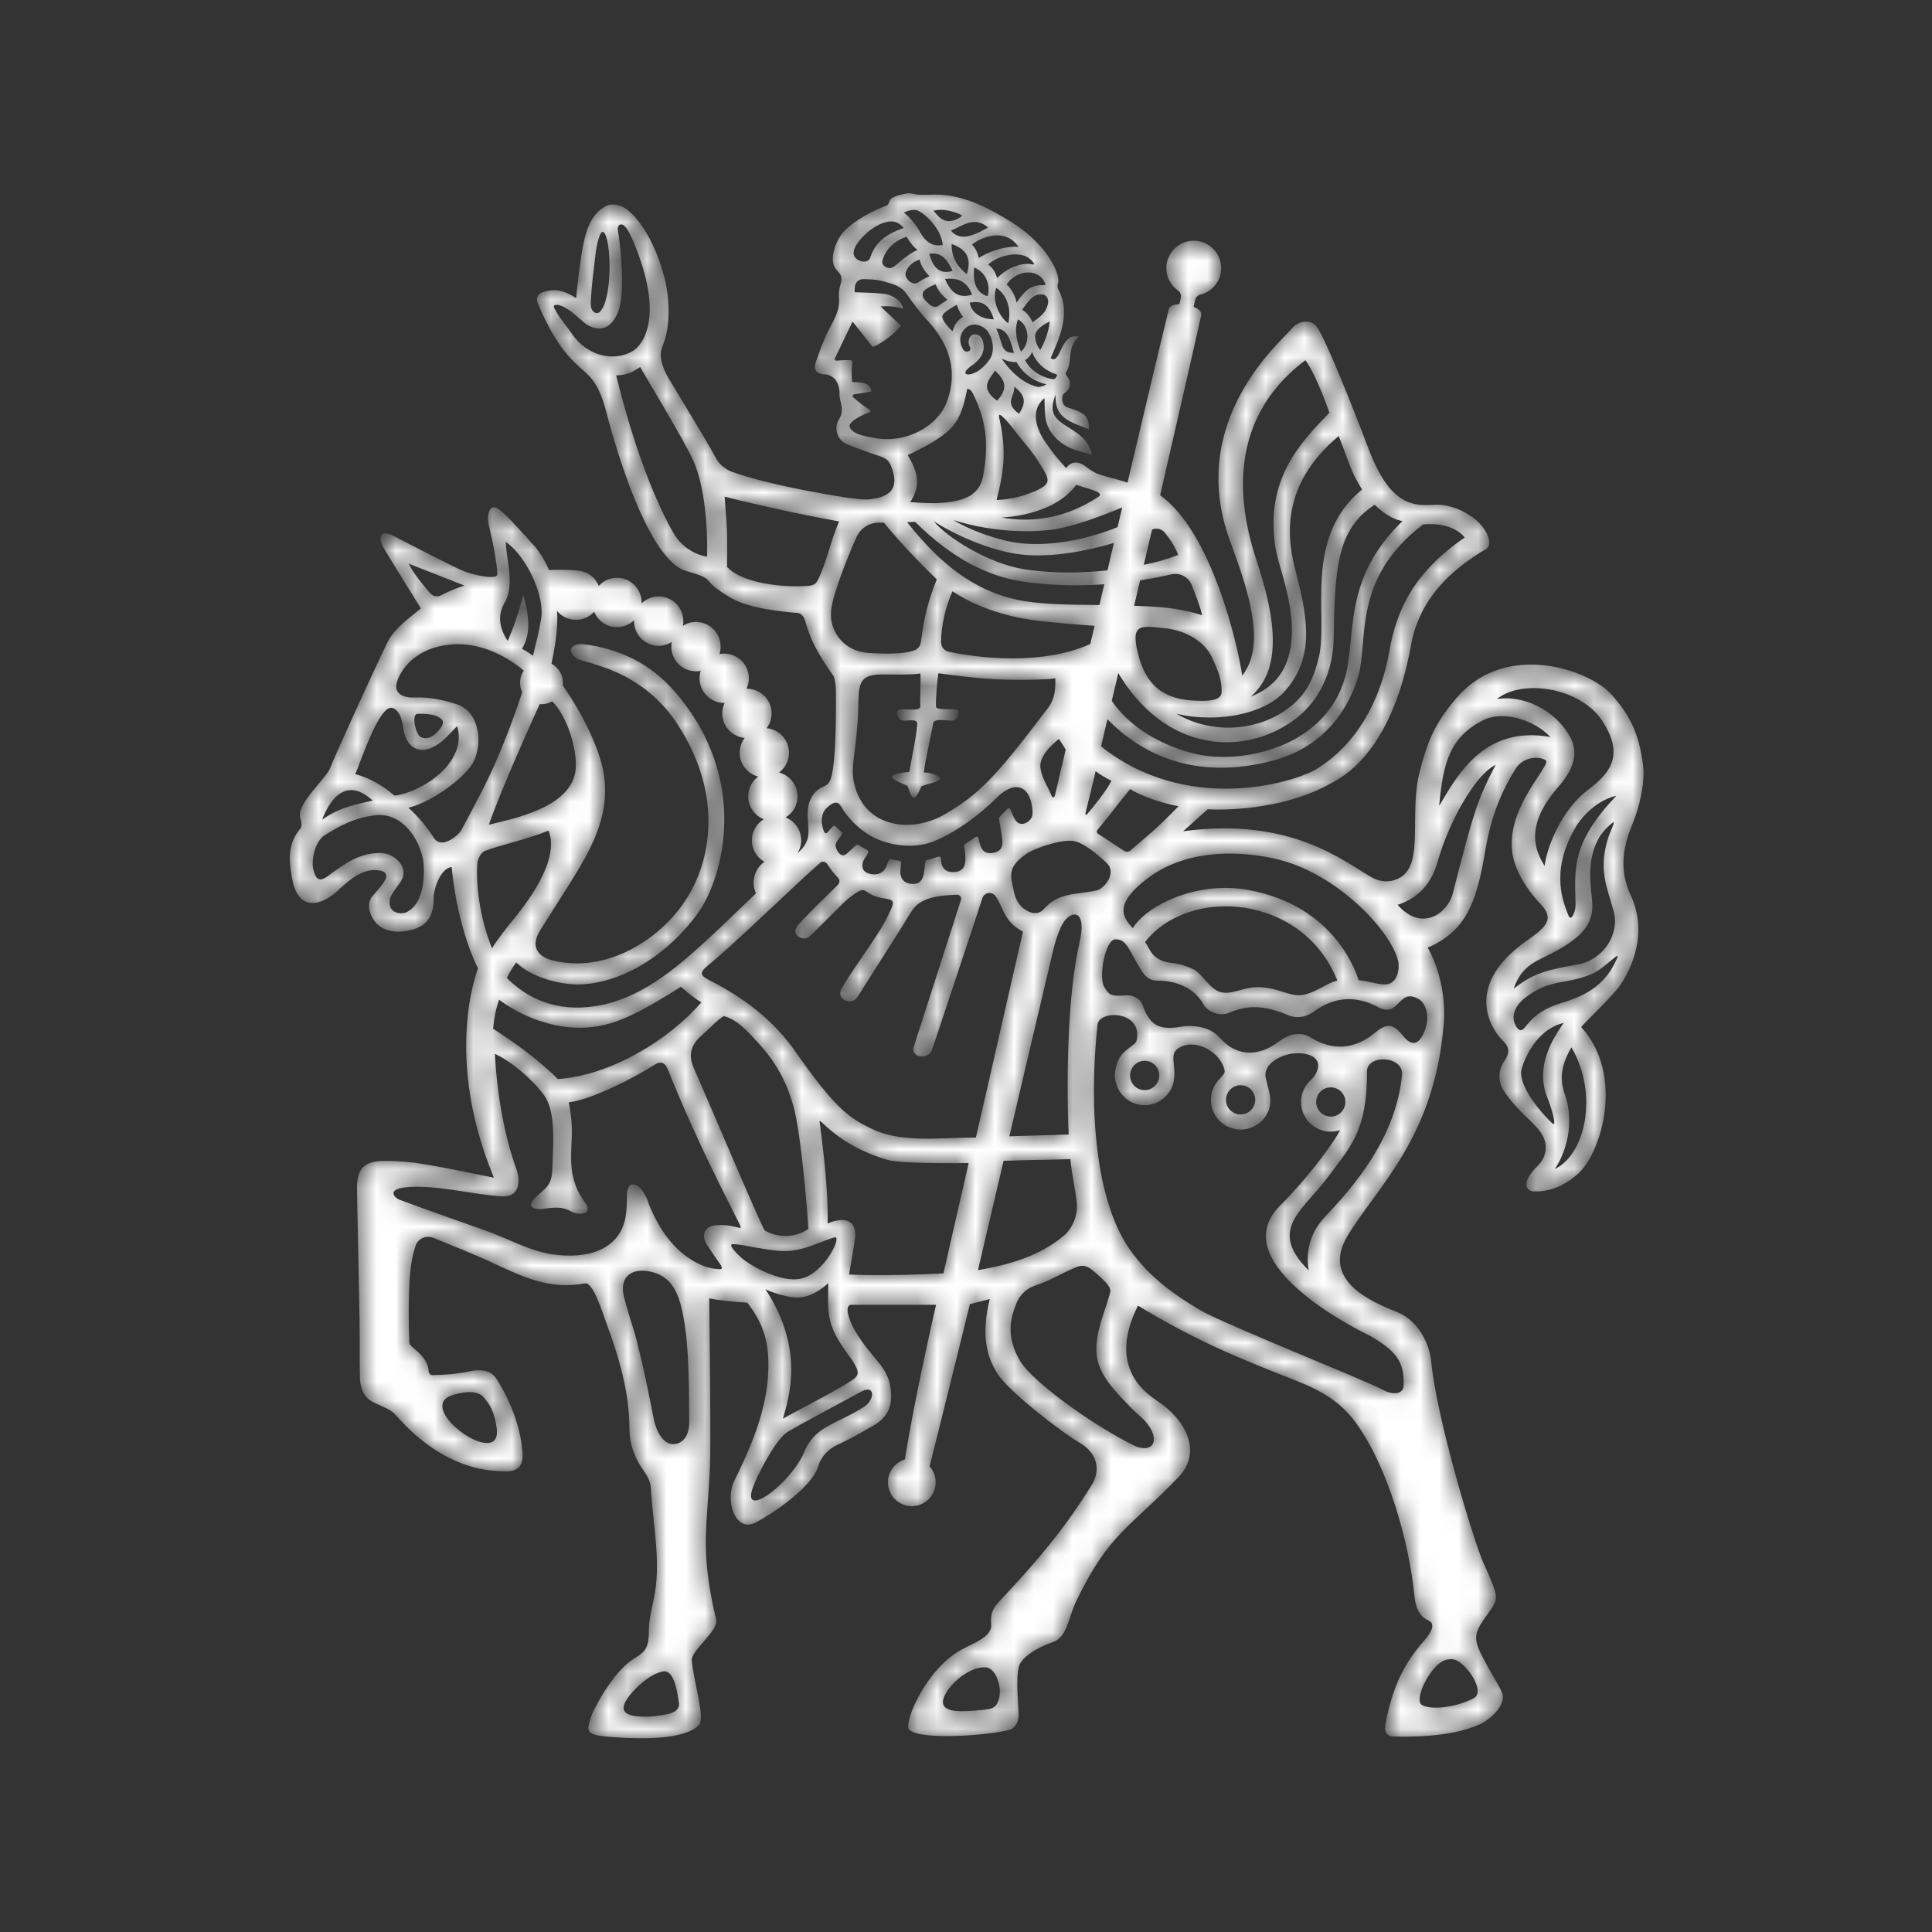 <?xml version="1.0" encoding="UTF-8"?>
<svg width="100px" height="100px" viewBox="0 0 100 100" version="1.1" xmlns="http://www.w3.org/2000/svg" xmlns:xlink="http://www.w3.org/1999/xlink">
    <rect x="0" y="0" width="100" height="100" fill="#333333" stroke="none"/>
    <!-- Generator: Sketch 52.6 (67491) - http://www.bohemiancoding.com/sketch -->
    <title>logo_constantine</title>
    <desc>Created with Sketch.</desc>
    <defs>
        <path d="M31.976,0.003 C31.886,0.014 31.391,0.107 31.154,0.255 C31.016,0.342 31.028,0.596 30.871,0.65 C30.22,0.875 29.225,1.412 28.707,1.951 C28.195,2.484 27.867,3.581 28.324,4 C28.591,4.245 28.588,4.436 28.502,4.728 C28.439,4.941 28.4,5.179 28.423,5.397 C28.489,6.022 28.192,6.51 27.92,7.031 C27.645,7.559 27.439,8.126 27.243,8.689 C27.099,9.104 27.204,9.378 27.733,9.381 C27.913,9.382 28.149,9.526 28.254,9.677 C28.382,9.863 28.461,10.128 28.452,10.353 C28.432,10.797 28.753,11.205 28.424,11.703 C28.174,12.08 28.272,12.749 28.809,12.98 C29.171,13.136 29.594,13.285 29.957,13.413 C30.823,13.719 30.977,13.669 31.189,14.301 C31.588,15.49 30.783,15.789 29.878,15.855 C29.231,15.902 24.654,15.096 22.853,14.405 C22.557,14.291 22.239,14.043 22.092,13.77 C21.471,12.624 19.582,9.568 19.485,9.365 C19.251,8.868 19.089,8.403 19.296,7.908 C19.732,6.869 19.661,5.423 19.394,4.382 C18.82,2.147 17.78,0.98 17.242,0.709 C16.993,0.584 16.637,0.527 16.389,0.653 C15.76,0.975 15.332,1.578 15.097,3.185 C14.997,3.86 14.895,4.596 14.824,5.43 C14.156,5 13.679,4.94 13.136,5.111 C12.854,5.2 12.704,5.395 12.845,5.723 C13.355,6.918 13.964,8.073 14.932,8.942 C15.596,9.536 15.983,9.786 16.401,11.396 C16.978,13.617 18.421,18.29 20.137,19.381 C20.607,19.68 21.395,19.676 21.729,20.122 C21.965,20.437 22.754,20.941 23.242,21.146 C24.32,21.6 26.231,21.721 26.23,21.723 C26.42,21.718 26.598,21.867 26.673,22.132 C26.951,23.114 27.287,23.775 28.139,24.987 C28.215,25.097 28.263,25.558 28.265,25.705 C28.296,28.413 28.171,29.888 27.98,30.366 C27.92,30.515 27.826,30.625 27.663,30.693 C26.976,30.977 26.791,31.6 26.803,32.203 C26.819,32.98 27.027,33.451 26.368,34.079 C26.345,34.101 26.314,34.131 26.279,34.164 C26.399,33.969 26.47,33.741 26.47,33.494 C26.47,32.957 26.137,32.497 25.666,32.309 C26.034,32.085 26.281,31.682 26.281,31.219 C26.281,30.625 25.874,30.127 25.324,29.984 C25.636,29.751 25.839,29.381 25.839,28.961 C25.839,28.296 25.33,27.75 24.681,27.69 C24.842,27.476 24.938,27.212 24.938,26.924 C24.938,26.218 24.366,25.647 23.661,25.647 C23.654,25.647 23.647,25.647 23.641,25.647 C23.717,25.484 23.761,25.301 23.761,25.109 C23.761,24.403 23.189,23.832 22.484,23.832 C22.4,23.832 22.319,23.84 22.24,23.856 C22.278,23.734 22.3,23.604 22.3,23.469 C22.3,22.764 21.728,22.192 21.023,22.192 C20.775,22.192 20.544,22.264 20.348,22.386 C20.363,22.309 20.371,22.23 20.371,22.15 C20.371,21.444 19.799,20.873 19.094,20.873 C18.75,20.873 18.438,21.009 18.209,21.231 C18.209,21.215 18.211,21.199 18.211,21.183 C18.211,20.478 17.639,19.906 16.934,19.906 C16.561,19.906 16.227,20.068 15.994,20.323 C15.823,19.904 15.436,19.598 14.971,19.54 L14.971,19.54 C14.968,19.539 14.965,19.539 14.962,19.539 C14.939,19.536 14.916,19.534 14.892,19.532 C14.42,19.486 13.914,19.483 13.417,19.505 C13.248,19.107 13.019,18.707 12.712,18.315 C11.92,17.454 10.979,16.349 10.634,16.265 C10.324,16.189 10.206,16.656 10.28,17.054 C10.373,17.554 10.512,18.046 10.591,18.547 C10.668,19.034 10.739,19.333 10.739,19.72 C10.739,20.055 9.363,19.74 8.839,19.493 C7.66,18.939 6.513,18.317 5.349,17.731 C4.479,17.293 4.698,18.092 4.794,18.254 C5.439,19.334 6.109,20.399 6.784,21.492 C6.35,21.857 5.418,22.502 5.062,23.23 C4.282,24.826 2.249,29.304 2.084,29.762 C1.898,30.283 0.301,31.624 0.546,32.351 C0.602,32.516 0.636,32.782 0.547,32.887 C-0.162,33.721 -0.047,34.644 0.148,35.608 C0.385,36.779 1.164,37.054 2.143,36.378 C2.71,35.986 3.548,34.843 4.677,35.061 C5.063,35.135 5.007,35.389 4.958,35.497 C4.818,35.81 4.322,36.333 4.269,36.395 C3.898,36.831 4.199,37.534 4.554,37.862 C4.889,38.173 5.418,38.248 5.772,38.218 C7.13,38.1 7.452,37.418 7.444,36.473 C7.441,36.082 7.758,34.967 8.375,34.876 C8.706,38.222 9.745,40.127 9.745,40.127 C9.668,40.31 7.971,44.744 10.567,50.957 C9.342,50.716 8.151,50.455 6.95,50.256 C6.268,50.144 5.568,50.083 4.878,50.089 C3.822,50.097 3.458,50.512 3.477,51.567 C3.519,53.795 3.572,56.023 3.61,58.252 C3.629,59.417 3.606,60.113 3.629,61.279 C3.644,62.003 3.936,62.386 4.306,62.571 C4.874,62.855 5.206,62.924 5.504,63.265 C8.145,66.283 10.7,66.123 11.022,66.15 C11.773,66.212 12.105,65.91 12.046,65.166 C11.978,64.292 11.671,62.9 10.692,61.358 C10.424,60.936 9.897,60.856 9.326,60.976 C8.637,61.12 7.996,61.169 7.389,61.177 C7.294,61.178 7.204,61.133 7.18,60.907 C7.095,60.11 6.198,59.756 6.185,59.492 C6.141,58.558 6.141,57.013 6.215,56.083 C6.261,55.525 6.33,55.032 6.506,54.492 C6.634,54.094 7.066,53.914 7.47,54.084 C8.428,54.487 9.435,54.874 10.342,55.292 C11.932,56.025 13.377,56.791 15.275,56.426 C15.704,56.344 16.203,57.989 16.391,58.501 C17.044,60.269 17.573,62.051 17.579,63.932 C17.582,64.814 17.871,65.503 18.355,66.181 C18.524,66.418 18.673,66.725 18.688,67.007 C18.793,68.945 19.253,70.933 18.825,72.826 C18.463,74.427 18.646,74.231 18.55,74.934 C18.48,75.448 18.179,75.623 17.786,75.872 C16.635,76.602 15.658,78.629 15.578,78.888 C15.342,79.659 15.35,79.803 16.564,79.9 C18.255,80.033 20.466,80.048 21.176,79.283 C21.511,78.921 20.919,77.107 20.805,75.947 C20.755,75.43 22.213,74.415 22.066,73.812 C21.731,72.445 21.497,70.941 21.535,69.552 C21.573,68.127 21.748,66.704 21.762,65.28 C21.783,63.107 21.723,58.394 21.71,57.204 C22.2,57.305 22.898,57.377 23.682,57.428 C24.024,57.882 24.626,58.7 24.74,59.958 C24.958,62.372 24.03,64.566 22.99,66.683 C22.53,67.619 23.033,69.345 24.097,68.813 C24.832,68.445 27.021,67.024 27.349,65.896 C27.495,65.396 27.873,65.001 28.345,64.784 C29.028,64.471 29.524,64.179 30.177,63.807 C31.066,63.301 31.209,62.634 31.089,61.811 C30.923,60.669 30.101,60.325 29.246,58.858 C29.024,58.476 28.663,57.66 29.018,57.536 L33.45,57.536 C33.385,57.824 32.309,62.493 31.838,65.54 C31.329,65.694 30.959,66.165 30.959,66.724 C30.959,67.406 31.513,67.959 32.195,67.959 C32.877,67.959 33.431,67.406 33.431,66.724 C33.431,66.406 33.31,66.118 33.114,65.899 C33.896,62.809 35.203,57.501 35.203,57.501 L36.231,57.239 C35.775,59.052 36.06,60.219 36.627,61.102 C37.26,62.086 40.057,64.203 40.883,64.68 C41.792,65.204 41.989,66.08 41.509,66.858 C40.111,69.129 38.619,70.875 36.814,72.787 C36.534,73.084 36.325,73.324 36.298,73.757 C36.276,74.091 36.371,74.178 36.208,74.449 C35.972,74.843 35.407,75.04 34.788,75.373 C32.887,76.396 31.744,79.236 32.06,79.533 C32.652,80.091 36.176,79.827 37.255,79.533 C37.527,79.459 37.736,79.146 37.726,78.734 C37.712,78.183 37.568,76.931 37.737,76.262 C37.855,75.791 38.666,75.278 39.487,74.999 C40.253,74.738 40.277,73.758 40.726,72.831 C42.416,69.34 43.469,69.094 45.996,66.46 C47.227,65.177 46.412,63.535 44.957,62.546 C44.448,62.201 42.246,60.875 43.902,57.58 C47.001,59.446 48.994,60.244 52.11,61.473 C53.283,61.935 54.341,62.498 55.163,63.62 C56.859,65.938 57.939,69.853 58.214,72.624 C58.268,73.167 58.443,73.661 58.941,73.879 C59.403,74.081 58.921,74.685 58.731,74.9 C57.696,76.073 57.119,77.214 56.729,79.115 C56.626,79.614 56.734,79.867 57.121,79.879 C57.679,79.899 60.054,79.961 61.605,79.247 C62.121,79.009 62.528,78.536 62.635,78.337 C62.98,77.694 62.745,77.61 61.969,76.199 C61.205,74.81 61.212,74.63 62.016,73.519 C62.598,72.714 62.598,72.714 61.78,70.894 C61.295,69.818 59.343,63.392 59.077,60.439 C59.017,59.78 58.557,58.421 57.334,57.921 C56.138,57.433 53.322,56.34 54.747,53.971 C56.282,51.419 59.273,48.862 59.731,42.953 C59.778,42.348 59.799,40.681 58.901,39.049 C60.801,38.229 61.292,36.833 61.685,35.083 C61.908,34.092 62.015,32.026 63.467,29.766 C63.865,29.146 64.711,29.137 65.003,29.352 C65.372,29.625 62.362,32.262 63.506,34.959 C63.785,35.617 64.216,36.25 64.713,36.764 C65.473,37.553 65.061,37.964 64.049,38.672 C60.517,41.142 62.396,43.471 62.705,43.776 C63.086,44.154 63.215,44.411 62.845,44.946 C62.53,45.402 62.538,46.006 62.843,46.47 C63.186,46.991 63.581,47.408 64.127,47.933 C64.708,48.491 65.218,49.017 64.918,49.857 C64.793,50.205 64.496,50.401 64.263,50.711 C63.769,51.37 64.1,51.665 64.363,51.671 C65.108,51.687 65.888,51.467 66.689,50.743 C67.907,49.644 69.09,45.623 66.842,43.16 C67.111,42.833 68.545,41.497 68.922,40.908 C69.756,39.604 70.139,37.961 69.436,36.411 C69.072,35.609 68.706,34.489 69.514,32.598 C69.857,31.793 70.151,30.49 70.05,29.656 C69.835,27.887 69.312,26.968 68.418,25.952 C67.319,24.702 63.002,23.123 60.417,26.094 C59.25,27.436 58.877,28.412 58.476,29.968 C57.929,32.089 58.718,34.691 57.483,35.415 C57.031,35.68 56.504,35.702 55.956,35.387 C54.509,34.552 51.782,32.275 46.24,33.026 L47.508,31.888 C48.847,31.964 51.707,31.791 53.902,30.539 C54.335,30.292 57.007,29.109 58.036,23.383 C58.468,20.976 60.14,19.481 61.827,18.471 C61.951,18.398 62.139,18.303 62.072,17.952 C61.878,16.938 60.389,16.06 59.25,16.125 C58.188,16.186 56.971,16.228 55.841,13.241 C54.928,10.826 53.659,7.684 53.198,6.972 C52.857,6.445 52.163,6.626 51.855,7.016 C51.375,7.623 46.358,11.752 48.672,18.015 C49.622,20.588 50.551,23.371 49.298,24.971 C49.072,23.401 47.726,17.542 45.049,15.633 C45.049,15.633 46.409,9.728 47.174,6.327 C47.217,6.136 47.036,5.98 46.778,5.877 L46.862,5.521 C46.893,5.39 46.994,5.286 47.125,5.254 C47.746,5.104 48.207,4.544 48.207,3.877 C48.207,3.071 47.535,2.421 46.72,2.46 C45.986,2.494 45.388,3.106 45.37,3.841 C45.358,4.335 45.599,4.773 45.972,5.036 C46.094,5.121 46.154,5.27 46.12,5.415 L46.043,5.747 C45.767,5.753 45.539,5.828 45.499,5.993 C44.729,9.139 43.532,14.284 43.361,14.981 C42.619,14.737 41.996,14.62 41.719,14.483 C41.214,14.235 41.152,14.01 40.758,13.947 C40.578,13.918 40.347,13.987 40.191,14.225 C40.189,14.228 40.187,14.231 40.185,14.235 C39.681,13.65 39.641,13.657 39.106,12.883 C38.575,12.115 38.353,11.182 39.062,10.609 C39.091,11.357 39.006,11.906 39.54,12.546 C40.066,13.177 40.747,13.347 41.519,13.526 C41.327,12.653 40.64,12.356 40.062,11.965 C39.458,11.556 39.339,11.203 39.637,10.43 C39.577,11.685 40.438,11.834 41.364,12.224 C41.404,11.471 40.999,11.342 40.457,11.152 C40.27,11.088 40.037,11.077 39.986,10.737 C39.968,10.619 39.985,10.469 40.041,10.405 C40.098,10.341 40.211,10.265 40.254,10.208 C40.333,10.106 40.389,10.016 40.378,9.818 C40.363,9.559 40.1,9.373 40.165,9.283 C40.56,8.741 40.173,8.014 40.844,7.427 C40.377,7.3 40.143,7.649 39.967,7.998 C39.779,8.371 39.656,8.744 39.384,8.535 C39.752,7.653 40.484,6.257 39.774,4.968 C39.734,4.895 39.723,4.773 39.755,4.698 C39.93,4.283 39.289,2.718 37.374,1.509 C36.064,0.682 34.862,0.137 33.631,0.076 C33.545,0.071 33.3,0.075 33.068,0.079 C32.864,0.082 32.668,0.085 32.599,0.083 C32.404,0.078 32.199,0 32.03,0 C32.012,0 31.994,0.001 31.976,0.003 Z M34.038,1.443 C33.737,1.41 33.559,1.194 33.314,0.91 C33.901,0.752 34.547,1.017 34.807,1.153 C34.658,1.324 34.334,1.447 34.101,1.447 C34.079,1.447 34.058,1.446 34.038,1.443 Z M32.63,2.021 C32.465,1.718 32.08,1.217 31.789,1.012 C32.033,0.854 32.361,0.847 32.477,0.89 C32.812,1.012 33.707,1.773 33.797,2.683 C33.722,2.697 33.649,2.703 33.581,2.703 C33.157,2.703 32.864,2.448 32.63,2.021 Z M29.392,3.442 C28.9,3.14 29.364,2.5 29.877,2.046 C30.333,1.645 31.052,1.276 31.509,1.561 C31.708,1.69 31.774,1.799 31.774,1.799 C31.103,2.048 30.366,2.375 30.051,3.305 C30.006,3.475 29.868,3.541 29.718,3.541 C29.604,3.541 29.484,3.503 29.392,3.442 Z M34.218,1.936 C34.803,1.7 35.436,1.156 36.145,1.777 C35.789,1.965 35.315,2.25 34.877,2.25 C34.639,2.25 34.411,2.166 34.218,1.936 Z M16.98,6.182 C17.382,5.225 17.13,2.785 16.976,1.876 C16.967,1.632 17.148,1.542 17.307,1.682 C17.483,1.836 17.663,2.226 17.78,2.502 C19.435,6.418 18.241,7.87 17.782,8.15 C16.778,8.764 15.374,8.435 14.571,7.233 C14.294,6.82 13.921,6.432 13.673,5.91 C13.649,5.861 13.678,5.803 13.731,5.789 C14.213,5.666 15.123,6.64 15.339,6.777 C15.573,6.927 15.802,7.006 16.017,7.006 C16.403,7.006 16.742,6.75 16.98,6.182 Z M15.577,5.664 C15.617,4.806 15.721,4.027 15.823,3.173 C15.879,2.708 16.035,1.926 16.228,2.007 C16.653,2.293 16.726,5.515 16.038,6.151 C15.999,6.187 15.948,6.206 15.894,6.206 C15.739,6.206 15.559,6.047 15.577,5.664 Z M35.307,2.657 C35.647,2.388 36.11,2.227 36.43,2.194 C37.02,2.133 37.434,2.362 37.718,2.776 C36.58,2.722 35.666,3.352 35.666,3.352 C35.589,3.003 35.445,2.798 35.307,2.657 Z M30.838,3.817 C30.667,3.723 30.643,3.579 30.686,3.443 C30.898,2.757 31.452,2.407 31.929,2.251 C32.232,2.784 32.496,2.939 32.496,2.939 C32.201,3.061 32.151,3.116 31.88,3.305 C31.466,3.594 31.286,3.877 31.042,3.877 C30.98,3.877 30.914,3.859 30.838,3.817 Z M34.254,2.63 C35.006,2.893 35.312,3.347 35.041,4.195 C34.671,3.893 34.242,3.438 34.254,2.63 Z M33.097,3.136 C33.675,3.054 33.985,3.327 34.308,4.018 C34.187,4.056 34.075,4.075 33.972,4.075 C33.543,4.075 33.269,3.751 33.097,3.136 Z M36.148,3.695 C36.535,3.314 37.35,3.069 37.926,3.211 C38.361,3.317 38.601,3.715 38.501,3.694 C38.416,3.677 38.416,3.677 38.339,3.669 C37.387,3.568 36.614,4.388 36.614,4.388 C36.538,4.162 36.432,3.887 36.148,3.695 Z M32.079,4.566 C31.903,4.417 31.845,4.255 31.872,4.133 C31.92,3.908 32.153,3.566 32.602,3.442 C32.692,3.843 32.941,4.126 33.109,4.295 C32.898,4.398 32.76,4.457 32.53,4.616 C32.478,4.652 32.416,4.669 32.352,4.669 C32.255,4.669 32.154,4.63 32.079,4.566 Z M35.427,3.844 C36.145,4.159 36.252,4.88 36.122,5.33 C35.585,5.197 35.323,4.663 35.427,3.844 Z M37.101,4.718 C37.528,4.12 38.284,3.921 38.801,4.283 C39.013,4.432 39.168,4.76 39.073,4.76 C39.017,4.76 38.96,4.758 38.919,4.759 C38.347,4.778 38.077,4.994 37.616,5.667 C37.6,5.486 37.42,5.002 37.101,4.718 Z M33.911,4.437 C34.467,4.377 35.046,4.483 35.313,5.255 C35.169,5.296 35.04,5.316 34.922,5.316 C34.427,5.316 34.146,4.97 33.911,4.437 Z M30.735,5.207 C30.241,5.143 29.766,5.152 29.239,5.127 C29.199,4.73 29.333,4.433 29.74,4.448 C30.059,4.46 30.354,4.46 30.727,4.563 C31.197,4.693 31.634,4.795 31.919,5.205 C32.258,5.693 32.589,6.141 32.993,6.576 C34.27,7.949 34.526,9.342 34.031,10.74 C33.551,12.095 31.878,12.963 30.288,12.674 C29.975,12.617 29.026,12.5 28.971,12.042 C28.961,11.962 29.126,11.66 30.02,11.337 C30.069,11.319 30.076,11.253 30.033,11.225 C29.622,10.962 29.365,10.742 29.169,10.574 C29.108,10.514 29.124,10.426 29.199,10.41 C29.563,10.361 29.7,10.328 30.05,10.279 C30.088,10.274 30.112,10.237 30.103,10.201 C29.973,9.626 29.129,9.854 29.102,9.747 C29.078,9.298 29.072,9.14 29.119,8.748 C29.125,8.692 29.082,8.643 29.026,8.642 C28.674,8.636 28.493,8.649 28.296,8.668 C28.232,8.674 28.186,8.607 28.213,8.549 C28.522,7.909 28.789,7.353 29.129,6.647 C29.552,7.189 29.808,7.496 30.136,7.921 C30.154,7.945 30.185,7.956 30.212,7.945 C30.75,7.732 31.291,7.238 31.605,6.917 C31.629,6.893 31.624,6.851 31.599,6.826 C31.142,6.373 31.118,6.389 30.586,5.86 C30.83,5.84 31.344,5.835 31.75,5.986 C31.684,5.647 31.328,5.284 30.735,5.207 Z M32.842,5.489 C32.707,5.337 32.736,5.101 32.903,4.986 C33.149,4.815 33.253,4.782 33.428,4.721 C33.557,5.06 33.81,5.345 34.037,5.513 C33.828,5.65 33.692,5.749 33.592,5.82 C33.527,5.866 33.464,5.886 33.402,5.886 C33.216,5.886 33.036,5.708 32.842,5.489 Z M36.566,4.901 C37.083,5.216 37.375,5.975 37.187,6.735 C36.745,6.435 36.311,5.547 36.566,4.901 Z M37.906,6.035 C38.254,5.541 38.47,5.215 38.931,5.239 C39.215,5.254 39.278,5.534 39.244,5.71 C39.138,6.249 38.757,6.439 38.444,6.682 C38.349,6.477 38.197,6.197 37.906,6.035 Z M35.19,5.665 C35.912,5.533 36.218,5.827 36.444,6.526 C36.429,6.526 36.415,6.527 36.4,6.527 C35.975,6.527 35.305,6.313 35.19,5.665 Z M33.783,6.338 C33.848,6.148 34.255,5.933 34.521,5.776 C34.53,5.781 34.644,6.171 34.849,6.403 C34.518,6.581 34.386,6.884 34.303,7.147 C34.303,7.147 33.696,6.592 33.783,6.338 Z M37.69,6.536 C38.23,6.801 38.382,7.705 37.846,8.204 C37.644,7.731 37.473,7.093 37.69,6.536 Z M38.581,7.328 C38.603,7.101 38.951,6.811 39.332,6.645 C39.277,7.271 38.988,7.859 38.846,8.115 C38.633,7.876 38.561,7.537 38.581,7.328 Z M34.867,8.11 C34.752,7.923 34.706,7.775 34.7,7.581 C34.686,7.134 35.245,6.457 35.978,7.001 C36.305,7.244 36.593,8.102 36.204,8.633 C35.846,9.12 35.476,9.334 35.184,9.378 C35.069,9.408 34.69,9.35 35.314,8.909 C35.915,8.483 36.012,8.021 35.84,7.561 C35.731,7.266 35.214,7.164 35.139,7.626 C35.111,7.796 35.172,7.873 35.22,7.998 C35.265,8.116 35.158,8.198 35.044,8.198 C34.979,8.198 34.911,8.171 34.867,8.11 Z M36.562,7.012 C37.194,6.987 37.344,7.8 37.482,8.266 C37.47,8.266 37.457,8.266 37.445,8.266 C36.752,8.266 36.907,7.659 36.562,7.012 Z M39.528,9.632 C39.146,9.584 38.416,9.34 38.057,8.641 C38.225,8.54 38.314,8.43 38.426,8.219 C38.492,8.448 38.83,9.116 39.687,9.375 C39.779,9.41 39.609,9.633 39.536,9.633 C39.533,9.633 39.531,9.633 39.528,9.632 Z M38.728,10.028 C37.589,9.786 36.845,8.552 36.845,8.552 C36.845,8.552 37.167,8.756 37.619,8.745 C37.789,9.063 38.266,9.687 39.146,9.886 C39.117,9.943 38.871,10.03 38.757,10.03 C38.746,10.03 38.736,10.03 38.728,10.028 Z M50.145,19.342 C49.629,17.743 47.711,12.303 52.567,8.645 C53.158,9.449 53.81,11.36 53.81,11.36 C52.342,12.879 50.46,14.791 51.013,18.322 C51.189,19.449 52.205,21.667 51.753,23.74 C51.54,24.718 50.996,25.561 49.745,26.058 C50.975,24.963 51.35,23.075 50.145,19.342 Z M19.878,17.62 C19.127,16.329 17.945,13.705 16.893,9.43 C17.468,9.419 17.772,9.237 18.134,8.999 C18.19,9.118 20.459,12.866 20.899,13.871 C21.489,15.221 21.637,17.372 21.601,18.813 C20.832,18.686 20.215,18.198 19.878,17.62 Z M36.492,9.181 C37.184,9.791 37.068,10.223 36.614,10.743 C35.606,10.021 36.319,9.557 36.492,9.181 Z M37.499,10.01 C38.012,10.418 38.175,10.785 37.741,11.415 C36.966,10.837 37.516,10.583 37.499,10.01 Z M32.114,15.988 C32.662,15.13 32.532,14.501 31.989,13.556 C34.371,12.414 34.718,11.918 35.061,10.128 C35.202,10.114 35.304,10.263 35.348,10.352 C36.059,11.784 36.186,12.976 35.887,14.624 C35.724,15.525 35.073,15.856 34.151,15.984 C33.859,16.024 33.574,16.042 33.263,16.042 C32.924,16.042 32.555,16.021 32.114,15.988 Z M36.706,11.567 C36.658,11.236 37.176,11.839 37.511,12.276 C38.115,13.064 38.385,13.272 38.975,14.253 C39.335,14.852 39.358,15.061 38.649,15.387 C38.045,15.664 37.357,15.849 36.584,15.881 C36.927,14.499 37.139,13.419 36.706,11.567 Z M51.478,25.803 C53.012,24.101 52.711,22.153 52.14,19.859 C51.86,18.736 50.784,15.492 54.291,12.57 C54.921,14.173 54.874,14.308 55.498,15.338 C52.43,17.833 53.768,21.929 53.266,24 C52.951,25.305 52.533,26.021 51.657,26.676 C50.161,27.794 47.833,28.07 45.889,26.944 C46.465,27.077 47.051,27.14 47.62,27.14 C49.242,27.14 50.731,26.631 51.478,25.803 Z M36.83,16.784 C36.879,16.782 39.496,16.732 40.709,15.093 C41.29,15.303 42.215,15.473 41.853,15.713 C40.504,16.607 39.192,16.897 38.06,16.897 C37.62,16.897 37.207,16.853 36.83,16.784 Z M22.636,19.349 C22.636,18.551 22.651,18.205 22.63,17.52 C22.611,16.864 22.557,16.501 22.508,15.705 C24.345,16.18 26.736,16.683 28.434,16.99 C27.987,17.979 27.788,19.14 27.316,20.049 C27.164,20.342 26.931,20.332 26.301,20.342 C26.258,20.343 26.215,20.343 26.172,20.343 C24.943,20.343 23.298,20.065 22.636,19.349 Z M52.108,27.169 C53.348,26.205 53.997,24.671 54.029,23.095 C54.101,19.538 54.144,17.426 56.154,16.126 C56.154,16.126 56.873,16.87 57.598,16.969 C54.474,19.97 55.21,22.876 54.638,25.001 C53.651,28.671 49.252,29.641 46.742,28.99 C44.614,28.438 43.225,27.294 42.546,26.274 L42.883,24.839 C44.406,27.389 46.508,28.42 48.488,28.42 C49.82,28.42 51.098,27.953 52.108,27.169 Z M39.329,17.431 C40.596,17.298 42.501,16.503 43.083,16.266 L42.846,17.281 C41.201,17.956 39.354,18.275 37.853,18.121 C36.564,17.989 34.993,17.333 34.358,16.922 C35.207,17.192 36.544,17.494 38.108,17.494 C38.502,17.494 38.91,17.475 39.329,17.431 Z M37.99,19.46 C36.182,19.179 34.005,17.817 33.325,16.975 C34.314,17.62 36.198,18.512 37.874,18.703 C39.423,18.879 41.236,18.518 42.653,18.105 L42.323,19.521 C41.683,19.59 41.01,19.633 40.318,19.633 C39.558,19.633 38.775,19.582 37.99,19.46 Z M37.543,21.021 C35.486,20.548 33.742,19.3 31.952,17.029 C32.168,17.021 32.173,17.018 32.364,17.012 C34.301,18.914 36.142,19.872 38.145,20.132 C39.564,20.317 40.924,20.328 42.154,20.243 L41.904,21.316 C40.254,21.297 38.715,21.29 37.543,21.021 Z M29.991,23.797 C28.533,23.721 27.95,22.5 28.011,21.728 C27.985,21.127 28.751,19.085 29.336,17.793 C29.542,17.34 29.994,17.051 30.492,17.053 C30.573,17.053 30.66,17.053 30.753,17.053 C30.753,17.053 31.803,18.377 33.487,19.99 C33.095,20.957 32.849,21.805 32.671,23.182 C32.625,23.537 32.461,23.645 32.084,23.732 C31.747,23.809 31.309,23.831 30.92,23.831 C30.467,23.831 30.08,23.802 29.991,23.797 Z M51.177,29.283 C52.938,28.753 54.546,27.425 55.277,25.088 C55.868,23.196 54.924,19.995 58.652,17.151 C58.652,17.151 60.084,16.943 60.818,17.818 C58.216,19.615 57.291,21.486 56.899,23.769 C56.606,25.476 55.671,28.239 53.165,29.792 C51.969,30.532 46.417,32.172 41.991,28.63 L42.322,27.227 C44.161,29.119 46.273,29.737 48.208,29.737 C49.276,29.737 50.291,29.549 51.177,29.283 Z M44.631,17.411 C44.633,17.41 44.635,17.409 44.636,17.409 C44.865,17.31 45.131,17.375 45.289,17.567 C45.515,17.842 45.811,18.259 45.981,18.723 C45.322,18.977 44.893,19.097 44.202,19.233 L44.631,17.411 Z M11.137,21.16 C11.661,20.261 11.179,18.832 11.18,18.05 C12.246,18.784 13.215,20.848 13.008,22.042 C12.843,22.988 12.772,23.12 12.59,23.942 C12.335,23.757 12.133,23.64 12.022,23.581 C12.499,22.753 12.382,21.872 12.088,20.805 C11.757,21.933 11.666,22.279 11.278,23.174 C10.78,22.407 10.777,21.779 11.137,21.16 Z M7.235,20.673 C6.877,20.247 6.418,19.706 6.149,19.172 C6.898,19.464 8.179,19.974 9.045,20.311 C8.335,20.532 8.066,20.706 7.79,20.83 C7.741,20.852 7.682,20.866 7.617,20.866 C7.496,20.866 7.357,20.816 7.235,20.673 Z M43.703,21.354 L44.013,20.037 C44.615,19.945 45.153,19.839 45.628,19.729 C46.068,19.628 46.516,19.862 46.683,20.282 C46.855,20.717 47.128,21.389 47.221,21.846 C45.96,21.436 44.869,21.397 43.703,21.354 Z M34.102,23.731 C33.921,23.692 33.707,23.54 33.709,23.22 C33.713,22.381 33.951,21.386 34.299,20.606 C35.971,21.707 37.804,22.019 38.749,22.132 C39.316,22.2 40.668,22.333 41.653,22.39 L41.432,23.337 C40.155,23.903 38.7,24.077 37.399,24.077 C35.958,24.077 34.707,23.863 34.102,23.731 Z M13.564,39.701 C13.099,39.581 12.326,39.173 12.963,38.147 C14.076,36.355 15.007,35.013 15.553,33.879 C16.222,32.492 16.478,31.291 16.221,29.881 C16.047,28.925 15.317,27.169 14.129,25.482 C14.135,25.435 14.14,25.388 14.14,25.34 C14.14,24.912 13.898,24.541 13.544,24.355 C13.666,23.737 13.909,22.626 13.831,21.623 C14.065,21.904 14.418,22.083 14.812,22.083 C15.186,22.083 15.52,21.922 15.754,21.667 C15.945,22.132 16.4,22.461 16.934,22.461 C17.278,22.461 17.59,22.323 17.819,22.102 C17.819,22.118 17.817,22.134 17.817,22.15 C17.817,22.855 18.388,23.427 19.094,23.427 C19.342,23.427 19.573,23.355 19.769,23.232 C19.754,23.309 19.746,23.388 19.746,23.469 C19.746,24.174 20.318,24.746 21.023,24.746 C21.106,24.746 21.188,24.737 21.267,24.722 C21.228,24.844 21.207,24.974 21.207,25.109 C21.207,25.814 21.779,26.386 22.484,26.386 C22.491,26.386 22.497,26.385 22.505,26.385 C22.428,26.548 22.384,26.731 22.384,26.924 C22.384,27.589 22.893,28.135 23.543,28.194 C23.382,28.408 23.285,28.673 23.285,28.961 C23.285,29.556 23.692,30.054 24.242,30.196 C23.93,30.429 23.727,30.8 23.727,31.219 C23.727,31.757 24.06,32.216 24.53,32.404 C24.163,32.629 23.916,33.033 23.916,33.494 C23.916,33.972 24.178,34.387 24.566,34.606 C24.226,34.845 24.003,35.239 24.003,35.686 C24.003,35.885 24.049,36.072 24.128,36.241 C23.173,37.161 22.167,38.126 21.639,38.611 C19.946,40.168 18.122,41.718 15.823,42.076 C13.728,42.402 12.246,41.631 11.237,40.622 C11.367,40.311 11.59,40 11.718,39.818 C12.61,40.672 14.213,41.018 15.195,40.947 C17.425,40.786 19.661,39.29 21.114,37.28 C22.448,35.433 23.835,30.315 19.943,25.818 C18.663,24.338 17.075,23.579 15.183,23.339 C14.648,23.271 14.238,23.678 14.877,24.093 C15.265,24.345 18.192,24.59 20.088,27.52 C22.512,31.264 21.713,34.635 20.578,36.452 C19.394,38.349 17.166,39.864 14.85,39.864 C14.422,39.864 13.991,39.812 13.564,39.701 Z M47.145,26.275 C45.768,26.256 44.478,25.929 43.946,23.993 C43.463,22.239 44.048,22.393 45.189,22.503 C46.661,22.645 47.446,23.417 47.716,23.997 C48.033,24.676 48.236,25.141 48.232,25.802 C48.23,26.193 47.767,26.276 47.225,26.276 C47.198,26.276 47.171,26.276 47.145,26.275 Z M5.505,25.545 C5.488,25.216 6.033,23.715 8.043,23.394 C9.687,23.132 11.18,23.924 12.112,24.711 C11.989,24.89 11.917,25.106 11.917,25.34 C11.917,25.514 11.958,25.679 12.03,25.825 C11.71,26.807 11.262,28.054 10.668,29.42 C10.125,30.667 9.528,31.742 8.891,32.945 C8.725,33.259 7.855,33.965 7.471,33.383 C7.126,32.859 6.661,32.263 6.139,31.809 C7.423,31.5 9.195,30.154 9.546,29.357 C9.92,28.507 9.802,27.453 9.282,26.861 C9.136,26.695 8.875,26.526 8.645,26.451 C7.958,26.229 7.193,26.067 6.448,26.102 C6.418,26.104 6.388,26.105 6.359,26.105 C5.933,26.105 5.526,25.955 5.505,25.545 Z M34.372,27.287 C34.576,27.22 34.713,26.8 34.525,26.731 C34.384,26.679 33.459,26.771 33.447,26.585 C33.422,26.189 33.513,25.204 33.571,24.847 C34.601,24.987 35.115,25.053 35.998,25.125 C37.383,25.239 39.296,25.177 39.624,25.109 C39.644,25.867 39.526,26.272 39.242,26.647 C36.458,30.323 35.677,31.092 33.945,32.123 C32.163,33.184 29.72,32.826 29.213,30.552 C29.102,30.056 29.134,29.705 29.2,29.183 C29.304,28.365 29.407,27.436 29.422,26.721 C29.446,25.531 29.392,24.928 30.57,24.911 C30.729,24.909 30.918,24.911 31.121,24.913 C31.619,24.918 32.203,24.924 32.638,24.861 C32.669,25.186 32.613,26.19 32.639,26.54 C32.654,26.749 32.307,26.736 31.983,26.724 C31.757,26.715 31.542,26.706 31.47,26.773 C31.361,26.876 31.483,27.108 31.568,27.222 C31.638,27.316 31.819,27.303 32.002,27.291 C32.25,27.275 32.501,27.258 32.477,27.506 C32.401,28.276 32.189,29.223 32.065,29.957 C31.859,29.972 31.218,30.018 31.177,30.209 C31.142,30.368 31.962,30.659 31.969,30.676 C32.141,31.114 32.255,31.76 32.68,30.726 C32.723,30.619 33.728,30.473 33.654,30.286 C33.584,30.111 33.132,29.982 32.821,29.981 C32.895,29.293 33.179,28.158 33.304,27.424 C33.335,27.242 33.691,27.264 33.99,27.286 C34.089,27.293 34.18,27.3 34.253,27.3 C34.304,27.3 34.345,27.297 34.372,27.287 Z M67.975,27.374 C68.985,28.982 68.498,29.912 67.212,30.868 C65.912,31.833 65.095,33.693 64.948,34.815 C64.51,34.104 63.836,32.809 65.665,30.721 C66.433,29.844 66.806,28.928 66.153,27.94 C65.136,26.403 63.435,26.002 62.48,26.185 C63.77,25.122 66.841,25.566 67.975,27.374 Z M13.584,26.302 C14.389,27.097 14.917,28.918 14.788,29.89 C14.54,31.778 11.662,32.357 10.306,32.687 C10.839,31.086 12.68,26.991 12.935,26.447 C12.966,26.449 12.997,26.451 13.028,26.451 C13.231,26.451 13.42,26.396 13.584,26.302 Z M3.383,30.071 C3.65,29.535 4.623,26.418 5.322,26.648 C5.806,26.808 5.848,27.606 5.894,27.825 C6.094,28.769 6.784,29.091 7.604,28.566 C8.003,28.311 8.208,28.048 8.663,27.586 C9.223,29.501 6.794,31.017 5.419,31.183 C4.385,30.272 3.383,30.071 3.383,30.071 Z M6.787,28.155 C6.517,28.033 6.277,26.964 6.606,26.949 C7.128,26.926 7.595,26.987 7.853,27.225 C8.007,27.367 7.924,27.615 7.557,27.964 C7.42,28.095 7.233,28.208 7.026,28.208 C6.948,28.208 6.868,28.192 6.787,28.155 Z M61.701,27.311 C62.804,26.727 64.437,27.278 65.247,28.147 C61.759,27.523 60.39,30.225 59.491,31.713 C59.69,29.472 60.058,28.179 61.701,27.311 Z M39.414,31.16 C39.2,30.619 38.971,30.375 38.861,29.805 C38.748,29.212 39.335,28.625 39.811,28.246 C39.89,28.38 40.057,28.615 40.159,28.805 L39.597,31.188 C39.585,31.234 39.554,31.265 39.519,31.265 C39.484,31.265 39.444,31.235 39.414,31.16 Z M57.339,36.834 C58.536,36.453 59.139,35.579 59.411,34.607 C59.958,32.649 61.314,30.122 62.417,29.586 C61.489,31.352 61.282,31.982 60.203,36.218 C60.032,36.892 59.418,37.548 58.666,37.548 C58.249,37.548 57.79,37.346 57.339,36.834 Z M41.179,32.107 C41.298,31.627 41.602,30.389 41.709,29.917 C42.001,30.138 42.131,30.203 42.529,30.418 C42.227,30.995 41.548,31.814 41.262,32.15 C41.251,32.162 41.238,32.167 41.226,32.167 C41.198,32.167 41.171,32.141 41.179,32.107 Z M33.277,33.566 C34.348,33.152 35.589,32.289 36.628,31.253 C36.827,31.055 37.54,30.44 38.061,30.925 C38.381,31.222 38.477,31.888 38.434,32.196 C38.391,32.502 37.836,32.892 37.549,32.438 C37.451,32.282 37.398,32.133 37.3,31.891 C37.273,31.825 37.187,31.81 37.139,31.863 C37.038,31.977 36.911,32.112 36.761,32.261 C36.722,32.301 36.703,32.357 36.712,32.412 C36.78,32.816 36.84,33.147 36.878,33.48 C36.921,33.858 36.777,34.1 36.355,34.152 C35.911,34.207 35.779,33.925 35.695,33.593 C35.673,33.506 35.661,33.454 35.652,33.397 C35.639,33.321 35.552,33.285 35.489,33.329 C35.324,33.444 35.149,33.559 34.966,33.669 C34.909,33.703 34.882,33.771 34.901,33.834 C34.934,33.941 34.95,34.039 34.96,34.191 C34.988,34.627 34.99,35.078 34.43,35.133 C33.924,35.183 33.71,34.908 33.702,34.44 C33.701,34.369 33.633,34.319 33.565,34.342 C33.374,34.408 33.15,34.473 32.975,34.514 C32.934,34.523 32.904,34.555 32.897,34.595 C32.885,34.673 32.866,34.8 32.856,34.923 C32.8,35.639 32.558,35.797 32.124,35.743 C31.802,35.703 31.637,35.513 31.604,35.194 C31.593,35.078 31.624,34.828 31.642,34.661 C31.647,34.606 31.607,34.557 31.552,34.55 C31.372,34.528 31.282,34.509 31.122,34.462 C31.067,34.446 31.011,34.479 30.994,34.533 C30.961,34.64 30.914,34.741 30.886,34.814 C30.745,35.19 30.437,35.305 30.076,35.241 C29.686,35.172 29.556,34.906 29.682,34.564 L29.933,34.148 C29.964,34.097 29.945,34.031 29.892,34.002 C29.727,33.916 29.573,33.825 29.43,33.733 C29.392,33.708 29.342,33.712 29.308,33.744 C29.152,33.889 28.937,34.097 28.805,34.205 C28.506,34.451 28.256,33.946 28.247,33.766 C28.238,33.592 28.449,33.383 28.571,33.191 C28.597,33.15 28.59,33.095 28.554,33.061 C28.448,32.963 28.334,32.85 28.257,32.772 C28.215,32.73 28.147,32.732 28.107,32.776 C28.017,32.879 27.928,32.971 27.813,33.103 C27.777,33.146 27.708,33.14 27.682,33.091 C27.493,32.737 27.421,32.11 27.845,31.769 C28.389,31.274 28.515,31.731 28.65,31.936 C29.012,32.487 29.623,33.065 30.281,33.377 C30.817,33.631 31.454,33.775 32.076,33.775 C32.495,33.775 32.908,33.709 33.277,33.566 Z M43.194,34.044 C42.764,33.776 42.257,33.42 41.834,33.159 C41.765,33.117 41.75,33.023 41.802,32.96 C42.554,32.052 42.774,31.727 43.492,30.842 C44.075,31.213 45.168,31.58 46.003,31.73 C44.796,32.969 44.346,33.29 43.516,34.017 C43.465,34.061 43.401,34.084 43.336,34.084 C43.287,34.084 43.238,34.071 43.194,34.044 Z M4.292,31.439 C2.932,31.723 2.384,31.937 1.677,32.422 C2.1,31.299 2.968,30.209 4.292,31.439 Z M66.16,37.328 C65.983,36.83 65.184,35.203 66.509,32.892 C66.943,32.135 67.755,31.394 68.661,31.189 C66.369,33.605 66.5,34.887 66.551,36.734 C66.557,36.935 66.538,37.113 66.455,37.299 C66.401,37.418 66.347,37.505 66.292,37.505 C66.249,37.505 66.205,37.454 66.16,37.328 Z M1.206,34.951 C1.136,34.657 1.218,33.59 1.836,33.211 C2.522,32.789 3.321,32.316 4.446,32.196 C5.829,32.048 6.699,33.437 6.891,34.468 C6.957,34.827 7.108,36.727 6.014,37.226 C5.822,37.313 5.057,37.335 5.181,36.566 C5.245,36.172 5.78,35.73 5.87,35.346 C6.009,34.757 5.376,34.175 4.732,34.155 C3.637,34.123 2.873,34.675 1.975,35.341 C1.813,35.461 1.687,35.517 1.586,35.517 C1.392,35.517 1.291,35.309 1.206,34.951 Z M64.722,39.641 C65.396,39.314 66.107,38.957 66.675,38.461 C67.246,37.962 67.488,37.374 67.405,36.589 C67.286,35.46 67.177,34.414 67.769,33.351 C67.881,33.152 68.285,32.668 68.543,32.545 C68.525,32.691 68.303,33.166 68.258,33.303 C67.7,35.025 68.182,35.893 68.527,37.183 C68.844,38.365 67.964,39.691 66.687,39.915 C64.763,40.254 64.301,40.457 63.355,41.166 C63.615,40.35 64.129,39.927 64.722,39.641 Z M9.708,34.679 C9.724,34.453 9.904,34.122 10.091,34.048 C10.79,33.769 12.336,33.433 13.389,32.992 C14.019,34.505 12.242,36.793 11.457,37.732 C11.402,37.799 10.695,38.684 10.468,39.079 C9.943,37.805 9.609,36.077 9.708,34.679 Z M37.98,37.023 C37.778,36.856 37.588,36.616 37.5,36.234 C37.285,35.29 37.137,34.904 38.1,34.21 C38.527,33.902 39.975,33.417 40.587,33.533 C41.127,33.636 41.866,34.28 42.279,34.666 C42.837,35.186 42.145,36.003 41.774,36.084 C40.691,36.321 39.796,36.177 39.045,37.035 C38.896,37.205 38.732,37.263 38.576,37.263 C38.314,37.263 38.076,37.099 37.98,37.023 Z M44.413,35.451 C46.249,34.064 48.791,33.966 50.94,34.434 C54.237,35.152 57.059,38.273 57.374,39.771 C57.443,40.099 57.361,40.869 56.782,40.948 C56.433,40.995 55.962,40.805 55.325,40.733 C55.015,39.772 53.724,36.82 49.616,36.065 C46.838,35.555 44.258,36.964 43.637,38.041 C43.027,37.418 42.721,36.729 44.413,35.451 Z M30.139,48.436 C28.99,47.884 28.262,47.428 26.151,44.402 C25.339,43.238 23.989,41.879 21.755,40.758 C21.199,40.479 21.197,40.331 21.68,39.94 C23.041,38.837 26.39,35.571 27.45,34.662 C27.559,34.569 27.725,34.593 27.805,34.712 C27.998,35 28.164,35.215 28.386,35.449 C28.482,35.55 28.463,35.702 28.365,35.801 C27.609,36.563 27.074,37.038 26.315,37.872 C25.849,38.385 26.587,38.772 26.91,38.464 C27.952,37.47 28.623,36.727 28.94,36.484 C30.038,35.641 29.472,36.327 30.825,36.51 C31.395,36.587 31.247,36.795 30.993,37.336 C30.482,38.421 29.446,39.688 28.578,41.126 C28.212,41.734 29.079,42.081 29.375,41.615 C30.394,40.013 31.778,37.838 32.181,37.172 C32.621,36.446 33.574,36.349 34.532,36.309 C34.676,36.303 34.783,36.44 34.741,36.578 L32.314,44.123 C32.042,44.737 33.067,44.926 33.253,44.311 C33.315,44.107 35.401,37.888 35.845,36.492 C35.936,36.21 36.301,36.126 36.497,36.348 C36.614,36.48 36.707,36.675 36.806,36.891 C37.057,37.441 37.224,37.82 37.949,38.229 C37.222,41.345 36.287,45.543 35.51,48.877 C34.711,48.877 33.858,48.938 33.021,48.938 C31.995,48.938 30.991,48.846 30.139,48.436 Z M48.206,41.358 C47.583,41.206 47.244,40.388 46.759,40.163 C45.731,39.687 45.501,39.982 44.895,39.592 C44.577,39.388 44.503,39.116 44.27,38.758 C46.548,35.844 52.455,36.285 54.221,40.761 C53.627,40.879 53.002,41.484 52.242,41.515 C51.718,41.537 51.143,41.147 50.259,41.098 C49.871,41.076 49.531,41.158 49.221,41.24 C48.945,41.313 48.693,41.386 48.45,41.386 C48.368,41.386 48.286,41.377 48.206,41.358 Z M39.516,39.177 C39.58,38.91 39.811,37.989 40.158,37.596 C40.575,37.122 41.256,37.16 40.868,38.825 C40.269,41.395 40.182,45.777 40.316,48.72 L37.245,48.814 C37.538,47.566 38.99,41.374 39.516,39.177 Z M42.145,41.064 C41.861,40.539 42.208,38.636 42.728,38.62 C43.354,38.601 43.424,39.219 44.131,40.307 C44.274,40.527 44.517,40.756 44.849,40.754 C46.099,40.747 46.911,41.294 47.283,41.974 C47.537,42.435 48.198,42.593 48.577,42.435 C49.547,42.031 50.35,41.993 51.729,42.564 C52.072,42.706 52.564,42.684 53.03,42.344 C54.064,41.589 55.183,41.515 56.32,42.123 C56.709,42.331 56.993,42.332 57.332,41.983 C57.648,41.658 57.855,41.394 58.432,41.714 C58.833,41.936 59.057,42.717 58.683,43.497 C58.361,44.166 58,44.091 57.602,43.593 C57.055,42.907 56.725,43.003 56.125,43.488 C55.094,44.322 53.965,44.394 52.857,43.707 C52.458,43.459 51.86,43.401 51.217,43.896 C50.25,44.64 49.068,44.787 48.118,43.696 C47.641,43.147 46.756,43.034 46.117,43.144 C45.026,43.331 44.515,43.096 44.14,42.025 C44.006,41.643 43.589,41.493 43.277,41.518 C43.12,41.531 42.99,41.539 42.88,41.539 C42.493,41.539 42.347,41.437 42.145,41.064 Z M63.431,43.042 C63.202,42.577 63.434,42.051 63.908,41.673 C65.221,40.625 66.059,40.988 67.409,40.406 C67.814,40.231 68.295,39.774 68.648,39.504 C68.716,39.451 68.738,39.491 68.724,39.538 C68.168,40.892 67.211,41.493 65.901,41.887 C64.957,42.171 64.468,42.506 63.994,43.093 C63.947,43.15 63.846,43.319 63.714,43.319 C63.631,43.319 63.534,43.251 63.431,43.042 Z M15.941,43.117 C17.053,42.929 18.166,42.396 20.246,41.074 C20.246,41.074 20.866,41.633 21.301,41.883 C19.604,43.846 16.579,45.673 13.869,45.851 C13.869,45.851 12.781,44.68 10.523,43.249 C10.575,42.711 10.661,42.226 10.834,41.744 C10.834,41.744 12.627,43.195 14.998,43.195 C15.303,43.195 15.619,43.171 15.941,43.117 Z M56.591,61.944 C55.812,61.5 48.262,58.5 47.071,57.785 C45.665,56.941 44.454,56.053 43.485,54.683 C41.71,52.173 41.341,47.409 41.805,43.044 C41.891,42.238 44.197,42.315 43.823,43.88 C43.767,44.113 43.1,44.326 42.863,44.925 C42.67,45.414 42.666,45.788 42.767,46.073 C42.945,46.724 43.539,47.204 44.247,47.204 C44.898,47.204 45.447,46.797 45.677,46.229 C45.734,46.087 45.773,45.89 45.78,45.754 C45.84,45.092 45.547,44.569 45.958,44.279 C46.772,43.705 48.039,44.374 48.332,45.22 C48.435,45.519 48.4,45.537 48.18,45.792 C47.872,46.073 47.677,46.477 47.677,46.928 C47.677,47.777 48.365,48.465 49.214,48.465 C50.063,48.465 50.783,47.776 50.751,46.928 C50.738,46.587 50.65,46.36 50.519,45.812 C50.325,45.004 51.483,44.499 52.163,44.511 C53.125,44.526 53.499,45.008 53.021,45.709 C52.976,45.774 52.863,45.88 52.812,45.935 C52.523,46.214 52.343,46.605 52.343,47.038 C52.343,47.887 53.031,48.575 53.88,48.575 C54.049,48.575 54.211,48.547 54.363,48.497 C53.821,49.519 52.294,51.378 51.28,52.378 C48.12,55.494 55.914,59.142 55.927,59.149 C57.191,59.897 57.717,60.427 57.649,61.741 C57.636,61.995 57.437,62.114 57.179,62.114 C56.997,62.114 56.787,62.055 56.591,61.944 Z M24.586,53.691 C24.469,53.624 21.614,46.871 20.907,45.268 C20.613,44.601 20.759,44.082 21.319,43.591 C21.695,43.261 22.395,42.542 22.49,42.601 C23.177,42.786 23.692,43.386 24.172,43.901 C25.12,44.918 25.69,45.923 26.053,47.202 C26.503,48.785 26.826,53.248 26.844,53.605 C26.531,53.834 26.101,53.971 25.649,53.971 C25.293,53.971 24.923,53.886 24.586,53.691 Z M65.367,48.154 C65.127,47.98 63.48,46.25 63.766,45.299 C64.001,44.522 64.689,43.224 65.933,42.951 C65.617,43.436 64.35,45.062 65.105,46.853 C65.248,47.192 65.557,48.172 65.409,48.172 C65.398,48.172 65.384,48.166 65.367,48.154 Z M66.105,47.001 C65.975,46.454 65.46,45.705 66.336,44.211 C67.755,46.639 67.056,49.774 65.469,50.512 C65.613,50.326 66.549,48.876 66.105,47.001 Z M11.712,50.46 C11.087,48.741 10.722,46.551 10.612,44.547 C11.479,44.941 12.557,45.869 13.151,46.675 C13.803,47.564 13.62,49.308 13.592,50.428 C13.568,51.374 13.295,51.43 12.698,51.999 C12.117,52.554 12.85,52.609 13.035,52.581 C13.748,52.478 14.12,52.446 14.585,52.718 C14.903,52.904 15.767,52.907 15.274,52.231 C14.433,51.081 14.546,50.069 14.597,48.836 C14.625,48.157 14.546,47.629 14.439,47.056 C15.61,46.928 17.845,45.779 18.884,45.108 C19.191,44.91 19.424,44.999 19.559,45.335 C21.041,49.039 22.644,52.077 22.947,52.699 C23.549,53.937 23.492,53.49 22.514,53.414 C22.351,53.402 22.186,53.406 22.024,53.421 C21.475,53.471 21.281,53.935 21.577,54.398 C21.712,54.609 22.014,55.072 22.214,55.342 C22.546,55.792 22.241,55.681 22.055,55.675 C21.591,55.659 19.701,55.165 18.585,52.317 C18.571,52.279 18.282,51.289 17.716,51.306 C17.493,51.312 17.449,51.719 17.45,51.942 C17.451,52.29 17.434,52.652 17.376,52.997 C17.185,54.127 16.288,54.968 14.552,54.989 C12.757,55.01 11.75,54.271 10.102,53.684 C8.627,53.159 7.148,52.643 5.679,52.098 C5.427,52.005 4.995,51.557 6.011,51.453 C7.535,51.297 9.46,51.84 10.991,51.925 C11.016,51.927 11.041,51.927 11.065,51.927 C11.85,51.927 11.977,51.189 11.712,50.46 Z M53.841,50.785 C54.848,49.398 55.777,48.564 55.755,45.465 C55.748,44.55 57.681,44.637 57.57,45.662 C57.215,48.965 55.078,51.393 53.544,53.024 C52.754,53.863 52.587,54.891 52.739,55.757 C50.565,53.598 52.472,52.67 53.841,50.785 Z M43.491,45.666 C43.491,45.249 43.829,44.91 44.247,44.91 C44.666,44.91 45.004,45.249 45.004,45.666 C45.004,46.084 44.666,46.423 44.247,46.423 C43.829,46.423 43.491,46.084 43.491,45.666 Z M48.457,46.928 C48.457,46.51 48.796,46.171 49.214,46.171 C49.632,46.171 49.97,46.51 49.97,46.928 C49.97,47.346 49.632,47.685 49.214,47.685 C48.796,47.685 48.457,47.346 48.457,46.928 Z M53.123,47.038 C53.123,46.62 53.462,46.282 53.88,46.282 C54.298,46.282 54.637,46.62 54.637,47.038 C54.637,47.456 54.298,47.795 53.88,47.795 C53.462,47.795 53.123,47.456 53.123,47.038 Z M27.423,48.063 C27.383,47.758 28.299,49.284 30.963,50.041 C31.667,50.241 34.673,50.202 35.138,50.202 C34.701,52.092 33.833,55.908 33.833,55.908 C30.794,56.072 28.947,55.966 28.947,55.966 C28.947,55.966 29.206,54.53 29.255,54.085 C29.342,53.285 28.888,52.897 27.84,53.325 C27.871,51.859 27.672,49.927 27.423,48.063 Z M36.946,50.084 C38.279,50.037 39.556,50.028 40.405,49.997 C40.466,50.795 40.673,51.55 40.739,52.347 C40.783,52.871 40.526,53.57 40.077,53.948 C38.754,55.062 37.126,55.479 35.618,55.744 C35.69,55.436 36.317,52.768 36.946,50.084 Z M25.663,54.755 C26.607,54.748 27.514,54.242 28.182,54.046 C28.631,53.914 27.696,55.894 26.476,56.177 C25.388,56.43 23.73,55.452 23.315,55.051 C22.985,54.732 22.665,54.385 22.965,54.396 C23.524,54.415 24.756,54.755 25.639,54.755 C25.647,54.755 25.655,54.755 25.663,54.755 Z M43.798,64.869 C41.572,63.788 38.434,61.518 37.794,60.433 C37.014,59.109 37.345,58.139 37.607,57.464 C37.762,57.064 38.107,56.705 38.537,56.557 C39.517,56.217 39.718,56.013 40.67,55.602 C41.18,55.381 41.423,55.634 41.774,55.941 C42.146,56.267 42.534,56.618 42.465,56.885 C42.192,57.93 41.695,58.898 41.751,60.014 C41.812,61.207 42.922,62.199 43.457,62.78 C43.814,63.167 44.239,63.432 44.513,63.873 C44.875,64.453 44.768,64.955 44.236,64.955 C44.113,64.955 43.967,64.928 43.798,64.869 Z M19.783,64.745 C19.33,64.709 18.961,64.091 18.841,63.455 C18.799,63.234 18.197,60.112 17.788,58.801 C17.612,58.239 17.435,57.676 17.294,57.104 C17.066,56.177 17.596,55.64 18.554,55.799 C19.496,55.956 19.99,56.561 20.254,57.619 C20.617,59.078 20.667,60.838 20.672,63.608 C20.674,64.429 20.249,64.748 19.844,64.748 C19.824,64.748 19.803,64.747 19.783,64.745 Z M26.617,57.123 C27.326,56.971 27.87,56.411 27.87,56.411 C27.87,56.892 27.86,56.912 27.859,57.348 C27.858,58.445 28.147,59.021 28.694,59.826 C28.932,60.176 29.184,60.446 29.347,60.838 C29.493,61.191 29.267,61.338 28.959,61.534 C28.092,62.086 25.984,63.164 25.526,63.427 C25.817,62.36 26.68,59.867 24.62,56.734 C24.62,56.734 25.518,57.156 26.28,57.156 C26.397,57.156 26.51,57.147 26.617,57.123 Z M24.064,66.749 C24.507,65.749 25.27,64.396 25.803,64.091 C27.022,63.395 28.345,62.702 29.578,62.031 C30.305,61.636 30.308,62.451 29.695,62.834 C28.917,63.319 28.647,63.383 27.842,63.822 C27.269,64.134 26.86,64.561 26.608,65.193 C26.361,65.811 25.665,66.624 25.157,67.055 C24.687,67.453 24.307,67.667 24.086,67.667 C23.829,67.667 23.785,67.378 24.064,66.749 Z M8.347,62.237 C8.773,62.079 9.651,61.902 10.006,62.292 C10.376,62.699 10.591,63.09 10.707,63.911 C10.786,64.474 10.559,64.691 10.204,64.691 C9.145,64.692 6.95,62.756 8.347,62.237 Z M58.608,78.253 C58.129,77.989 59.083,76.13 59.809,75.925 C60.29,75.789 60.525,75.977 60.832,76.286 C61.344,76.801 61.719,77.65 61.302,77.887 C60.773,78.187 59.952,78.387 59.316,78.387 C59.026,78.387 58.775,78.346 58.608,78.253 Z M33.903,77.744 C34.224,77.083 35.23,76.239 36.031,76.304 C36.618,76.351 36.988,77.607 36.578,78.227 C36.463,78.402 36.244,78.465 35.983,78.491 C35.614,78.528 35.19,78.573 34.814,78.573 C34.11,78.573 33.578,78.414 33.903,77.744 Z M18.053,78.841 C17.504,78.798 16.797,78.625 17.738,77.58 C18.14,77.133 18.686,76.671 19.271,76.52 C19.72,76.404 19.986,76.97 20.143,78.156 C20.189,78.496 19.857,78.658 19.58,78.716 C19.14,78.807 18.782,78.855 18.41,78.855 C18.293,78.855 18.175,78.851 18.053,78.841 Z" id="path-1"></path>
    </defs>
    <g id="logo_constantine" stroke="none" stroke-width="1" fill="none" fill-rule="evenodd">
        <rect id="Rectangle" x="0" y="0" width="100" height="100"></rect>
        <g id="Group-3" transform="translate(15, 10)">
            <mask id="mask-2" fill="white">
                <use xlink:href="#path-1"></use>
            </mask>
            <g id="Clip-2"></g>
            <path d="M31.976,0.003 C31.886,0.014 31.391,0.107 31.154,0.255 C31.016,0.342 31.028,0.596 30.871,0.65 C30.22,0.875 29.225,1.412 28.707,1.951 C28.195,2.484 27.867,3.581 28.324,4 C28.591,4.245 28.588,4.436 28.502,4.728 C28.439,4.941 28.4,5.179 28.423,5.397 C28.489,6.022 28.192,6.51 27.92,7.031 C27.645,7.559 27.439,8.126 27.243,8.689 C27.099,9.104 27.204,9.378 27.733,9.381 C27.913,9.382 28.149,9.526 28.254,9.677 C28.382,9.863 28.461,10.128 28.452,10.353 C28.432,10.797 28.753,11.205 28.424,11.703 C28.174,12.08 28.272,12.749 28.809,12.98 C29.171,13.136 29.594,13.285 29.957,13.413 C30.823,13.719 30.977,13.669 31.189,14.301 C31.588,15.49 30.783,15.789 29.878,15.855 C29.231,15.902 24.654,15.096 22.853,14.405 C22.557,14.291 22.239,14.043 22.092,13.77 C21.471,12.624 19.582,9.568 19.485,9.365 C19.251,8.868 19.089,8.403 19.296,7.908 C19.732,6.869 19.661,5.423 19.394,4.382 C18.82,2.147 17.78,0.98 17.242,0.709 C16.993,0.584 16.637,0.527 16.389,0.653 C15.76,0.975 15.332,1.578 15.097,3.185 C14.997,3.86 14.895,4.596 14.824,5.43 C14.156,5 13.679,4.94 13.136,5.111 C12.854,5.2 12.704,5.395 12.845,5.723 C13.355,6.918 13.964,8.073 14.932,8.942 C15.596,9.536 15.983,9.786 16.401,11.396 C16.978,13.617 18.421,18.29 20.137,19.381 C20.607,19.68 21.395,19.676 21.729,20.122 C21.965,20.437 22.754,20.941 23.242,21.146 C24.32,21.6 26.231,21.721 26.23,21.723 C26.42,21.718 26.598,21.867 26.673,22.132 C26.951,23.114 27.287,23.775 28.139,24.987 C28.215,25.097 28.263,25.558 28.265,25.705 C28.296,28.413 28.171,29.888 27.98,30.366 C27.92,30.515 27.826,30.625 27.663,30.693 C26.976,30.977 26.791,31.6 26.803,32.203 C26.819,32.98 27.027,33.451 26.368,34.079 C26.345,34.101 26.314,34.131 26.279,34.164 C26.399,33.969 26.47,33.741 26.47,33.494 C26.47,32.957 26.137,32.497 25.666,32.309 C26.034,32.085 26.281,31.682 26.281,31.219 C26.281,30.625 25.874,30.127 25.324,29.984 C25.636,29.751 25.839,29.381 25.839,28.961 C25.839,28.296 25.33,27.75 24.681,27.69 C24.842,27.476 24.938,27.212 24.938,26.924 C24.938,26.218 24.366,25.647 23.661,25.647 C23.654,25.647 23.647,25.647 23.641,25.647 C23.717,25.484 23.761,25.301 23.761,25.109 C23.761,24.403 23.189,23.832 22.484,23.832 C22.4,23.832 22.319,23.84 22.24,23.856 C22.278,23.734 22.3,23.604 22.3,23.469 C22.3,22.764 21.728,22.192 21.023,22.192 C20.775,22.192 20.544,22.264 20.348,22.386 C20.363,22.309 20.371,22.23 20.371,22.15 C20.371,21.444 19.799,20.873 19.094,20.873 C18.75,20.873 18.438,21.009 18.209,21.231 C18.209,21.215 18.211,21.199 18.211,21.183 C18.211,20.478 17.639,19.906 16.934,19.906 C16.561,19.906 16.227,20.068 15.994,20.323 C15.823,19.904 15.436,19.598 14.971,19.54 L14.971,19.54 C14.968,19.539 14.965,19.539 14.962,19.539 C14.939,19.536 14.916,19.534 14.892,19.532 C14.42,19.486 13.914,19.483 13.417,19.505 C13.248,19.107 13.019,18.707 12.712,18.315 C11.92,17.454 10.979,16.349 10.634,16.265 C10.324,16.189 10.206,16.656 10.28,17.054 C10.373,17.554 10.512,18.046 10.591,18.547 C10.668,19.034 10.739,19.333 10.739,19.72 C10.739,20.055 9.363,19.74 8.839,19.493 C7.66,18.939 6.513,18.317 5.349,17.731 C4.479,17.293 4.698,18.092 4.794,18.254 C5.439,19.334 6.109,20.399 6.784,21.492 C6.35,21.857 5.418,22.502 5.062,23.23 C4.282,24.826 2.249,29.304 2.084,29.762 C1.898,30.283 0.301,31.624 0.546,32.351 C0.602,32.516 0.636,32.782 0.547,32.887 C-0.162,33.721 -0.047,34.644 0.148,35.608 C0.385,36.779 1.164,37.054 2.143,36.378 C2.71,35.986 3.548,34.843 4.677,35.061 C5.063,35.135 5.007,35.389 4.958,35.497 C4.818,35.81 4.322,36.333 4.269,36.395 C3.898,36.831 4.199,37.534 4.554,37.862 C4.889,38.173 5.418,38.248 5.772,38.218 C7.13,38.1 7.452,37.418 7.444,36.473 C7.441,36.082 7.758,34.967 8.375,34.876 C8.706,38.222 9.745,40.127 9.745,40.127 C9.668,40.31 7.971,44.744 10.567,50.957 C9.342,50.716 8.151,50.455 6.95,50.256 C6.268,50.144 5.568,50.083 4.878,50.089 C3.822,50.097 3.458,50.512 3.477,51.567 C3.519,53.795 3.572,56.023 3.61,58.252 C3.629,59.417 3.606,60.113 3.629,61.279 C3.644,62.003 3.936,62.386 4.306,62.571 C4.874,62.855 5.206,62.924 5.504,63.265 C8.145,66.283 10.7,66.123 11.022,66.15 C11.773,66.212 12.105,65.91 12.046,65.166 C11.978,64.292 11.671,62.9 10.692,61.358 C10.424,60.936 9.897,60.856 9.326,60.976 C8.637,61.12 7.996,61.169 7.389,61.177 C7.294,61.178 7.204,61.133 7.18,60.907 C7.095,60.11 6.198,59.756 6.185,59.492 C6.141,58.558 6.141,57.013 6.215,56.083 C6.261,55.525 6.33,55.032 6.506,54.492 C6.634,54.094 7.066,53.914 7.47,54.084 C8.428,54.487 9.435,54.874 10.342,55.292 C11.932,56.025 13.377,56.791 15.275,56.426 C15.704,56.344 16.203,57.989 16.391,58.501 C17.044,60.269 17.573,62.051 17.579,63.932 C17.582,64.814 17.871,65.503 18.355,66.181 C18.524,66.418 18.673,66.725 18.688,67.007 C18.793,68.945 19.253,70.933 18.825,72.826 C18.463,74.427 18.646,74.231 18.55,74.934 C18.48,75.448 18.179,75.623 17.786,75.872 C16.635,76.602 15.658,78.629 15.578,78.888 C15.342,79.659 15.35,79.803 16.564,79.9 C18.255,80.033 20.466,80.048 21.176,79.283 C21.511,78.921 20.919,77.107 20.805,75.947 C20.755,75.43 22.213,74.415 22.066,73.812 C21.731,72.445 21.497,70.941 21.535,69.552 C21.573,68.127 21.748,66.704 21.762,65.28 C21.783,63.107 21.723,58.394 21.71,57.204 C22.2,57.305 22.898,57.377 23.682,57.428 C24.024,57.882 24.626,58.7 24.74,59.958 C24.958,62.372 24.03,64.566 22.99,66.683 C22.53,67.619 23.033,69.345 24.097,68.813 C24.832,68.445 27.021,67.024 27.349,65.896 C27.495,65.396 27.873,65.001 28.345,64.784 C29.028,64.471 29.524,64.179 30.177,63.807 C31.066,63.301 31.209,62.634 31.089,61.811 C30.923,60.669 30.101,60.325 29.246,58.858 C29.024,58.476 28.663,57.66 29.018,57.536 L33.45,57.536 C33.385,57.824 32.309,62.493 31.838,65.54 C31.329,65.694 30.959,66.165 30.959,66.724 C30.959,67.406 31.513,67.959 32.195,67.959 C32.877,67.959 33.431,67.406 33.431,66.724 C33.431,66.406 33.31,66.118 33.114,65.899 C33.896,62.809 35.203,57.501 35.203,57.501 L36.231,57.239 C35.775,59.052 36.06,60.219 36.627,61.102 C37.26,62.086 40.057,64.203 40.883,64.68 C41.792,65.204 41.989,66.08 41.509,66.858 C40.111,69.129 38.619,70.875 36.814,72.787 C36.534,73.084 36.325,73.324 36.298,73.757 C36.276,74.091 36.371,74.178 36.208,74.449 C35.972,74.843 35.407,75.04 34.788,75.373 C32.887,76.396 31.744,79.236 32.06,79.533 C32.652,80.091 36.176,79.827 37.255,79.533 C37.527,79.459 37.736,79.146 37.726,78.734 C37.712,78.183 37.568,76.931 37.737,76.262 C37.855,75.791 38.666,75.278 39.487,74.999 C40.253,74.738 40.277,73.758 40.726,72.831 C42.416,69.34 43.469,69.094 45.996,66.46 C47.227,65.177 46.412,63.535 44.957,62.546 C44.448,62.201 42.246,60.875 43.902,57.58 C47.001,59.446 48.994,60.244 52.11,61.473 C53.283,61.935 54.341,62.498 55.163,63.62 C56.859,65.938 57.939,69.853 58.214,72.624 C58.268,73.167 58.443,73.661 58.941,73.879 C59.403,74.081 58.921,74.685 58.731,74.9 C57.696,76.073 57.119,77.214 56.729,79.115 C56.626,79.614 56.734,79.867 57.121,79.879 C57.679,79.899 60.054,79.961 61.605,79.247 C62.121,79.009 62.528,78.536 62.635,78.337 C62.98,77.694 62.745,77.61 61.969,76.199 C61.205,74.81 61.212,74.63 62.016,73.519 C62.598,72.714 62.598,72.714 61.78,70.894 C61.295,69.818 59.343,63.392 59.077,60.439 C59.017,59.78 58.557,58.421 57.334,57.921 C56.138,57.433 53.322,56.34 54.747,53.971 C56.282,51.419 59.273,48.862 59.731,42.953 C59.778,42.348 59.799,40.681 58.901,39.049 C60.801,38.229 61.292,36.833 61.685,35.083 C61.908,34.092 62.015,32.026 63.467,29.766 C63.865,29.146 64.711,29.137 65.003,29.352 C65.372,29.625 62.362,32.262 63.506,34.959 C63.785,35.617 64.216,36.25 64.713,36.764 C65.473,37.553 65.061,37.964 64.049,38.672 C60.517,41.142 62.396,43.471 62.705,43.776 C63.086,44.154 63.215,44.411 62.845,44.946 C62.53,45.402 62.538,46.006 62.843,46.47 C63.186,46.991 63.581,47.408 64.127,47.933 C64.708,48.491 65.218,49.017 64.918,49.857 C64.793,50.205 64.496,50.401 64.263,50.711 C63.769,51.37 64.1,51.665 64.363,51.671 C65.108,51.687 65.888,51.467 66.689,50.743 C67.907,49.644 69.09,45.623 66.842,43.16 C67.111,42.833 68.545,41.497 68.922,40.908 C69.756,39.604 70.139,37.961 69.436,36.411 C69.072,35.609 68.706,34.489 69.514,32.598 C69.857,31.793 70.151,30.49 70.05,29.656 C69.835,27.887 69.312,26.968 68.418,25.952 C67.319,24.702 63.002,23.123 60.417,26.094 C59.25,27.436 58.877,28.412 58.476,29.968 C57.929,32.089 58.718,34.691 57.483,35.415 C57.031,35.68 56.504,35.702 55.956,35.387 C54.509,34.552 51.782,32.275 46.24,33.026 L47.508,31.888 C48.847,31.964 51.707,31.791 53.902,30.539 C54.335,30.292 57.007,29.109 58.036,23.383 C58.468,20.976 60.14,19.481 61.827,18.471 C61.951,18.398 62.139,18.303 62.072,17.952 C61.878,16.938 60.389,16.06 59.25,16.125 C58.188,16.186 56.971,16.228 55.841,13.241 C54.928,10.826 53.659,7.684 53.198,6.972 C52.857,6.445 52.163,6.626 51.855,7.016 C51.375,7.623 46.358,11.752 48.672,18.015 C49.622,20.588 50.551,23.371 49.298,24.971 C49.072,23.401 47.726,17.542 45.049,15.633 C45.049,15.633 46.409,9.728 47.174,6.327 C47.217,6.136 47.036,5.98 46.778,5.877 L46.862,5.521 C46.893,5.39 46.994,5.286 47.125,5.254 C47.746,5.104 48.207,4.544 48.207,3.877 C48.207,3.071 47.535,2.421 46.72,2.46 C45.986,2.494 45.388,3.106 45.37,3.841 C45.358,4.335 45.599,4.773 45.972,5.036 C46.094,5.121 46.154,5.27 46.12,5.415 L46.043,5.747 C45.767,5.753 45.539,5.828 45.499,5.993 C44.729,9.139 43.532,14.284 43.361,14.981 C42.619,14.737 41.996,14.62 41.719,14.483 C41.214,14.235 41.152,14.01 40.758,13.947 C40.578,13.918 40.347,13.987 40.191,14.225 C40.189,14.228 40.187,14.231 40.185,14.235 C39.681,13.65 39.641,13.657 39.106,12.883 C38.575,12.115 38.353,11.182 39.062,10.609 C39.091,11.357 39.006,11.906 39.54,12.546 C40.066,13.177 40.747,13.347 41.519,13.526 C41.327,12.653 40.64,12.356 40.062,11.965 C39.458,11.556 39.339,11.203 39.637,10.43 C39.577,11.685 40.438,11.834 41.364,12.224 C41.404,11.471 40.999,11.342 40.457,11.152 C40.27,11.088 40.037,11.077 39.986,10.737 C39.968,10.619 39.985,10.469 40.041,10.405 C40.098,10.341 40.211,10.265 40.254,10.208 C40.333,10.106 40.389,10.016 40.378,9.818 C40.363,9.559 40.1,9.373 40.165,9.283 C40.56,8.741 40.173,8.014 40.844,7.427 C40.377,7.3 40.143,7.649 39.967,7.998 C39.779,8.371 39.656,8.744 39.384,8.535 C39.752,7.653 40.484,6.257 39.774,4.968 C39.734,4.895 39.723,4.773 39.755,4.698 C39.93,4.283 39.289,2.718 37.374,1.509 C36.064,0.682 34.862,0.137 33.631,0.076 C33.545,0.071 33.3,0.075 33.068,0.079 C32.864,0.082 32.668,0.085 32.599,0.083 C32.404,0.078 32.199,0 32.03,0 C32.012,0 31.994,0.001 31.976,0.003 Z M34.038,1.443 C33.737,1.41 33.559,1.194 33.314,0.91 C33.901,0.752 34.547,1.017 34.807,1.153 C34.658,1.324 34.334,1.447 34.101,1.447 C34.079,1.447 34.058,1.446 34.038,1.443 Z M32.63,2.021 C32.465,1.718 32.08,1.217 31.789,1.012 C32.033,0.854 32.361,0.847 32.477,0.89 C32.812,1.012 33.707,1.773 33.797,2.683 C33.722,2.697 33.649,2.703 33.581,2.703 C33.157,2.703 32.864,2.448 32.63,2.021 Z M29.392,3.442 C28.9,3.14 29.364,2.5 29.877,2.046 C30.333,1.645 31.052,1.276 31.509,1.561 C31.708,1.69 31.774,1.799 31.774,1.799 C31.103,2.048 30.366,2.375 30.051,3.305 C30.006,3.475 29.868,3.541 29.718,3.541 C29.604,3.541 29.484,3.503 29.392,3.442 Z M34.218,1.936 C34.803,1.7 35.436,1.156 36.145,1.777 C35.789,1.965 35.315,2.25 34.877,2.25 C34.639,2.25 34.411,2.166 34.218,1.936 Z M16.98,6.182 C17.382,5.225 17.13,2.785 16.976,1.876 C16.967,1.632 17.148,1.542 17.307,1.682 C17.483,1.836 17.663,2.226 17.78,2.502 C19.435,6.418 18.241,7.87 17.782,8.15 C16.778,8.764 15.374,8.435 14.571,7.233 C14.294,6.82 13.921,6.432 13.673,5.91 C13.649,5.861 13.678,5.803 13.731,5.789 C14.213,5.666 15.123,6.64 15.339,6.777 C15.573,6.927 15.802,7.006 16.017,7.006 C16.403,7.006 16.742,6.75 16.98,6.182 Z M15.577,5.664 C15.617,4.806 15.721,4.027 15.823,3.173 C15.879,2.708 16.035,1.926 16.228,2.007 C16.653,2.293 16.726,5.515 16.038,6.151 C15.999,6.187 15.948,6.206 15.894,6.206 C15.739,6.206 15.559,6.047 15.577,5.664 Z M35.307,2.657 C35.647,2.388 36.11,2.227 36.43,2.194 C37.02,2.133 37.434,2.362 37.718,2.776 C36.58,2.722 35.666,3.352 35.666,3.352 C35.589,3.003 35.445,2.798 35.307,2.657 Z M30.838,3.817 C30.667,3.723 30.643,3.579 30.686,3.443 C30.898,2.757 31.452,2.407 31.929,2.251 C32.232,2.784 32.496,2.939 32.496,2.939 C32.201,3.061 32.151,3.116 31.88,3.305 C31.466,3.594 31.286,3.877 31.042,3.877 C30.98,3.877 30.914,3.859 30.838,3.817 Z M34.254,2.63 C35.006,2.893 35.312,3.347 35.041,4.195 C34.671,3.893 34.242,3.438 34.254,2.63 Z M33.097,3.136 C33.675,3.054 33.985,3.327 34.308,4.018 C34.187,4.056 34.075,4.075 33.972,4.075 C33.543,4.075 33.269,3.751 33.097,3.136 Z M36.148,3.695 C36.535,3.314 37.35,3.069 37.926,3.211 C38.361,3.317 38.601,3.715 38.501,3.694 C38.416,3.677 38.416,3.677 38.339,3.669 C37.387,3.568 36.614,4.388 36.614,4.388 C36.538,4.162 36.432,3.887 36.148,3.695 Z M32.079,4.566 C31.903,4.417 31.845,4.255 31.872,4.133 C31.92,3.908 32.153,3.566 32.602,3.442 C32.692,3.843 32.941,4.126 33.109,4.295 C32.898,4.398 32.76,4.457 32.53,4.616 C32.478,4.652 32.416,4.669 32.352,4.669 C32.255,4.669 32.154,4.63 32.079,4.566 Z M35.427,3.844 C36.145,4.159 36.252,4.88 36.122,5.33 C35.585,5.197 35.323,4.663 35.427,3.844 Z M37.101,4.718 C37.528,4.12 38.284,3.921 38.801,4.283 C39.013,4.432 39.168,4.76 39.073,4.76 C39.017,4.76 38.96,4.758 38.919,4.759 C38.347,4.778 38.077,4.994 37.616,5.667 C37.6,5.486 37.42,5.002 37.101,4.718 Z M33.911,4.437 C34.467,4.377 35.046,4.483 35.313,5.255 C35.169,5.296 35.04,5.316 34.922,5.316 C34.427,5.316 34.146,4.97 33.911,4.437 Z M30.735,5.207 C30.241,5.143 29.766,5.152 29.239,5.127 C29.199,4.73 29.333,4.433 29.74,4.448 C30.059,4.46 30.354,4.46 30.727,4.563 C31.197,4.693 31.634,4.795 31.919,5.205 C32.258,5.693 32.589,6.141 32.993,6.576 C34.27,7.949 34.526,9.342 34.031,10.74 C33.551,12.095 31.878,12.963 30.288,12.674 C29.975,12.617 29.026,12.5 28.971,12.042 C28.961,11.962 29.126,11.66 30.02,11.337 C30.069,11.319 30.076,11.253 30.033,11.225 C29.622,10.962 29.365,10.742 29.169,10.574 C29.108,10.514 29.124,10.426 29.199,10.41 C29.563,10.361 29.7,10.328 30.05,10.279 C30.088,10.274 30.112,10.237 30.103,10.201 C29.973,9.626 29.129,9.854 29.102,9.747 C29.078,9.298 29.072,9.14 29.119,8.748 C29.125,8.692 29.082,8.643 29.026,8.642 C28.674,8.636 28.493,8.649 28.296,8.668 C28.232,8.674 28.186,8.607 28.213,8.549 C28.522,7.909 28.789,7.353 29.129,6.647 C29.552,7.189 29.808,7.496 30.136,7.921 C30.154,7.945 30.185,7.956 30.212,7.945 C30.75,7.732 31.291,7.238 31.605,6.917 C31.629,6.893 31.624,6.851 31.599,6.826 C31.142,6.373 31.118,6.389 30.586,5.86 C30.83,5.84 31.344,5.835 31.75,5.986 C31.684,5.647 31.328,5.284 30.735,5.207 Z M32.842,5.489 C32.707,5.337 32.736,5.101 32.903,4.986 C33.149,4.815 33.253,4.782 33.428,4.721 C33.557,5.06 33.81,5.345 34.037,5.513 C33.828,5.65 33.692,5.749 33.592,5.82 C33.527,5.866 33.464,5.886 33.402,5.886 C33.216,5.886 33.036,5.708 32.842,5.489 Z M36.566,4.901 C37.083,5.216 37.375,5.975 37.187,6.735 C36.745,6.435 36.311,5.547 36.566,4.901 Z M37.906,6.035 C38.254,5.541 38.47,5.215 38.931,5.239 C39.215,5.254 39.278,5.534 39.244,5.71 C39.138,6.249 38.757,6.439 38.444,6.682 C38.349,6.477 38.197,6.197 37.906,6.035 Z M35.19,5.665 C35.912,5.533 36.218,5.827 36.444,6.526 C36.429,6.526 36.415,6.527 36.4,6.527 C35.975,6.527 35.305,6.313 35.19,5.665 Z M33.783,6.338 C33.848,6.148 34.255,5.933 34.521,5.776 C34.53,5.781 34.644,6.171 34.849,6.403 C34.518,6.581 34.386,6.884 34.303,7.147 C34.303,7.147 33.696,6.592 33.783,6.338 Z M37.69,6.536 C38.23,6.801 38.382,7.705 37.846,8.204 C37.644,7.731 37.473,7.093 37.69,6.536 Z M38.581,7.328 C38.603,7.101 38.951,6.811 39.332,6.645 C39.277,7.271 38.988,7.859 38.846,8.115 C38.633,7.876 38.561,7.537 38.581,7.328 Z M34.867,8.11 C34.752,7.923 34.706,7.775 34.7,7.581 C34.686,7.134 35.245,6.457 35.978,7.001 C36.305,7.244 36.593,8.102 36.204,8.633 C35.846,9.12 35.476,9.334 35.184,9.378 C35.069,9.408 34.69,9.35 35.314,8.909 C35.915,8.483 36.012,8.021 35.84,7.561 C35.731,7.266 35.214,7.164 35.139,7.626 C35.111,7.796 35.172,7.873 35.22,7.998 C35.265,8.116 35.158,8.198 35.044,8.198 C34.979,8.198 34.911,8.171 34.867,8.11 Z M36.562,7.012 C37.194,6.987 37.344,7.8 37.482,8.266 C37.47,8.266 37.457,8.266 37.445,8.266 C36.752,8.266 36.907,7.659 36.562,7.012 Z M39.528,9.632 C39.146,9.584 38.416,9.34 38.057,8.641 C38.225,8.54 38.314,8.43 38.426,8.219 C38.492,8.448 38.83,9.116 39.687,9.375 C39.779,9.41 39.609,9.633 39.536,9.633 C39.533,9.633 39.531,9.633 39.528,9.632 Z M38.728,10.028 C37.589,9.786 36.845,8.552 36.845,8.552 C36.845,8.552 37.167,8.756 37.619,8.745 C37.789,9.063 38.266,9.687 39.146,9.886 C39.117,9.943 38.871,10.03 38.757,10.03 C38.746,10.03 38.736,10.03 38.728,10.028 Z M50.145,19.342 C49.629,17.743 47.711,12.303 52.567,8.645 C53.158,9.449 53.81,11.36 53.81,11.36 C52.342,12.879 50.46,14.791 51.013,18.322 C51.189,19.449 52.205,21.667 51.753,23.74 C51.54,24.718 50.996,25.561 49.745,26.058 C50.975,24.963 51.35,23.075 50.145,19.342 Z M19.878,17.62 C19.127,16.329 17.945,13.705 16.893,9.43 C17.468,9.419 17.772,9.237 18.134,8.999 C18.19,9.118 20.459,12.866 20.899,13.871 C21.489,15.221 21.637,17.372 21.601,18.813 C20.832,18.686 20.215,18.198 19.878,17.62 Z M36.492,9.181 C37.184,9.791 37.068,10.223 36.614,10.743 C35.606,10.021 36.319,9.557 36.492,9.181 Z M37.499,10.01 C38.012,10.418 38.175,10.785 37.741,11.415 C36.966,10.837 37.516,10.583 37.499,10.01 Z M32.114,15.988 C32.662,15.13 32.532,14.501 31.989,13.556 C34.371,12.414 34.718,11.918 35.061,10.128 C35.202,10.114 35.304,10.263 35.348,10.352 C36.059,11.784 36.186,12.976 35.887,14.624 C35.724,15.525 35.073,15.856 34.151,15.984 C33.859,16.024 33.574,16.042 33.263,16.042 C32.924,16.042 32.555,16.021 32.114,15.988 Z M36.706,11.567 C36.658,11.236 37.176,11.839 37.511,12.276 C38.115,13.064 38.385,13.272 38.975,14.253 C39.335,14.852 39.358,15.061 38.649,15.387 C38.045,15.664 37.357,15.849 36.584,15.881 C36.927,14.499 37.139,13.419 36.706,11.567 Z M51.478,25.803 C53.012,24.101 52.711,22.153 52.14,19.859 C51.86,18.736 50.784,15.492 54.291,12.57 C54.921,14.173 54.874,14.308 55.498,15.338 C52.43,17.833 53.768,21.929 53.266,24 C52.951,25.305 52.533,26.021 51.657,26.676 C50.161,27.794 47.833,28.07 45.889,26.944 C46.465,27.077 47.051,27.14 47.62,27.14 C49.242,27.14 50.731,26.631 51.478,25.803 Z M36.83,16.784 C36.879,16.782 39.496,16.732 40.709,15.093 C41.29,15.303 42.215,15.473 41.853,15.713 C40.504,16.607 39.192,16.897 38.06,16.897 C37.62,16.897 37.207,16.853 36.83,16.784 Z M22.636,19.349 C22.636,18.551 22.651,18.205 22.63,17.52 C22.611,16.864 22.557,16.501 22.508,15.705 C24.345,16.18 26.736,16.683 28.434,16.99 C27.987,17.979 27.788,19.14 27.316,20.049 C27.164,20.342 26.931,20.332 26.301,20.342 C26.258,20.343 26.215,20.343 26.172,20.343 C24.943,20.343 23.298,20.065 22.636,19.349 Z M52.108,27.169 C53.348,26.205 53.997,24.671 54.029,23.095 C54.101,19.538 54.144,17.426 56.154,16.126 C56.154,16.126 56.873,16.87 57.598,16.969 C54.474,19.97 55.21,22.876 54.638,25.001 C53.651,28.671 49.252,29.641 46.742,28.99 C44.614,28.438 43.225,27.294 42.546,26.274 L42.883,24.839 C44.406,27.389 46.508,28.42 48.488,28.42 C49.82,28.42 51.098,27.953 52.108,27.169 Z M39.329,17.431 C40.596,17.298 42.501,16.503 43.083,16.266 L42.846,17.281 C41.201,17.956 39.354,18.275 37.853,18.121 C36.564,17.989 34.993,17.333 34.358,16.922 C35.207,17.192 36.544,17.494 38.108,17.494 C38.502,17.494 38.91,17.475 39.329,17.431 Z M37.99,19.46 C36.182,19.179 34.005,17.817 33.325,16.975 C34.314,17.62 36.198,18.512 37.874,18.703 C39.423,18.879 41.236,18.518 42.653,18.105 L42.323,19.521 C41.683,19.59 41.01,19.633 40.318,19.633 C39.558,19.633 38.775,19.582 37.99,19.46 Z M37.543,21.021 C35.486,20.548 33.742,19.3 31.952,17.029 C32.168,17.021 32.173,17.018 32.364,17.012 C34.301,18.914 36.142,19.872 38.145,20.132 C39.564,20.317 40.924,20.328 42.154,20.243 L41.904,21.316 C40.254,21.297 38.715,21.29 37.543,21.021 Z M29.991,23.797 C28.533,23.721 27.95,22.5 28.011,21.728 C27.985,21.127 28.751,19.085 29.336,17.793 C29.542,17.34 29.994,17.051 30.492,17.053 C30.573,17.053 30.66,17.053 30.753,17.053 C30.753,17.053 31.803,18.377 33.487,19.99 C33.095,20.957 32.849,21.805 32.671,23.182 C32.625,23.537 32.461,23.645 32.084,23.732 C31.747,23.809 31.309,23.831 30.92,23.831 C30.467,23.831 30.08,23.802 29.991,23.797 Z M51.177,29.283 C52.938,28.753 54.546,27.425 55.277,25.088 C55.868,23.196 54.924,19.995 58.652,17.151 C58.652,17.151 60.084,16.943 60.818,17.818 C58.216,19.615 57.291,21.486 56.899,23.769 C56.606,25.476 55.671,28.239 53.165,29.792 C51.969,30.532 46.417,32.172 41.991,28.63 L42.322,27.227 C44.161,29.119 46.273,29.737 48.208,29.737 C49.276,29.737 50.291,29.549 51.177,29.283 Z M44.631,17.411 C44.633,17.41 44.635,17.409 44.636,17.409 C44.865,17.31 45.131,17.375 45.289,17.567 C45.515,17.842 45.811,18.259 45.981,18.723 C45.322,18.977 44.893,19.097 44.202,19.233 L44.631,17.411 Z M11.137,21.16 C11.661,20.261 11.179,18.832 11.18,18.05 C12.246,18.784 13.215,20.848 13.008,22.042 C12.843,22.988 12.772,23.12 12.59,23.942 C12.335,23.757 12.133,23.64 12.022,23.581 C12.499,22.753 12.382,21.872 12.088,20.805 C11.757,21.933 11.666,22.279 11.278,23.174 C10.78,22.407 10.777,21.779 11.137,21.16 Z M7.235,20.673 C6.877,20.247 6.418,19.706 6.149,19.172 C6.898,19.464 8.179,19.974 9.045,20.311 C8.335,20.532 8.066,20.706 7.79,20.83 C7.741,20.852 7.682,20.866 7.617,20.866 C7.496,20.866 7.357,20.816 7.235,20.673 Z M43.703,21.354 L44.013,20.037 C44.615,19.945 45.153,19.839 45.628,19.729 C46.068,19.628 46.516,19.862 46.683,20.282 C46.855,20.717 47.128,21.389 47.221,21.846 C45.96,21.436 44.869,21.397 43.703,21.354 Z M34.102,23.731 C33.921,23.692 33.707,23.54 33.709,23.22 C33.713,22.381 33.951,21.386 34.299,20.606 C35.971,21.707 37.804,22.019 38.749,22.132 C39.316,22.2 40.668,22.333 41.653,22.39 L41.432,23.337 C40.155,23.903 38.7,24.077 37.399,24.077 C35.958,24.077 34.707,23.863 34.102,23.731 Z M13.564,39.701 C13.099,39.581 12.326,39.173 12.963,38.147 C14.076,36.355 15.007,35.013 15.553,33.879 C16.222,32.492 16.478,31.291 16.221,29.881 C16.047,28.925 15.317,27.169 14.129,25.482 C14.135,25.435 14.14,25.388 14.14,25.34 C14.14,24.912 13.898,24.541 13.544,24.355 C13.666,23.737 13.909,22.626 13.831,21.623 C14.065,21.904 14.418,22.083 14.812,22.083 C15.186,22.083 15.52,21.922 15.754,21.667 C15.945,22.132 16.4,22.461 16.934,22.461 C17.278,22.461 17.59,22.323 17.819,22.102 C17.819,22.118 17.817,22.134 17.817,22.15 C17.817,22.855 18.388,23.427 19.094,23.427 C19.342,23.427 19.573,23.355 19.769,23.232 C19.754,23.309 19.746,23.388 19.746,23.469 C19.746,24.174 20.318,24.746 21.023,24.746 C21.106,24.746 21.188,24.737 21.267,24.722 C21.228,24.844 21.207,24.974 21.207,25.109 C21.207,25.814 21.779,26.386 22.484,26.386 C22.491,26.386 22.497,26.385 22.505,26.385 C22.428,26.548 22.384,26.731 22.384,26.924 C22.384,27.589 22.893,28.135 23.543,28.194 C23.382,28.408 23.285,28.673 23.285,28.961 C23.285,29.556 23.692,30.054 24.242,30.196 C23.93,30.429 23.727,30.8 23.727,31.219 C23.727,31.757 24.06,32.216 24.53,32.404 C24.163,32.629 23.916,33.033 23.916,33.494 C23.916,33.972 24.178,34.387 24.566,34.606 C24.226,34.845 24.003,35.239 24.003,35.686 C24.003,35.885 24.049,36.072 24.128,36.241 C23.173,37.161 22.167,38.126 21.639,38.611 C19.946,40.168 18.122,41.718 15.823,42.076 C13.728,42.402 12.246,41.631 11.237,40.622 C11.367,40.311 11.59,40 11.718,39.818 C12.61,40.672 14.213,41.018 15.195,40.947 C17.425,40.786 19.661,39.29 21.114,37.28 C22.448,35.433 23.835,30.315 19.943,25.818 C18.663,24.338 17.075,23.579 15.183,23.339 C14.648,23.271 14.238,23.678 14.877,24.093 C15.265,24.345 18.192,24.59 20.088,27.52 C22.512,31.264 21.713,34.635 20.578,36.452 C19.394,38.349 17.166,39.864 14.85,39.864 C14.422,39.864 13.991,39.812 13.564,39.701 Z M47.145,26.275 C45.768,26.256 44.478,25.929 43.946,23.993 C43.463,22.239 44.048,22.393 45.189,22.503 C46.661,22.645 47.446,23.417 47.716,23.997 C48.033,24.676 48.236,25.141 48.232,25.802 C48.23,26.193 47.767,26.276 47.225,26.276 C47.198,26.276 47.171,26.276 47.145,26.275 Z M5.505,25.545 C5.488,25.216 6.033,23.715 8.043,23.394 C9.687,23.132 11.18,23.924 12.112,24.711 C11.989,24.89 11.917,25.106 11.917,25.34 C11.917,25.514 11.958,25.679 12.03,25.825 C11.71,26.807 11.262,28.054 10.668,29.42 C10.125,30.667 9.528,31.742 8.891,32.945 C8.725,33.259 7.855,33.965 7.471,33.383 C7.126,32.859 6.661,32.263 6.139,31.809 C7.423,31.5 9.195,30.154 9.546,29.357 C9.92,28.507 9.802,27.453 9.282,26.861 C9.136,26.695 8.875,26.526 8.645,26.451 C7.958,26.229 7.193,26.067 6.448,26.102 C6.418,26.104 6.388,26.105 6.359,26.105 C5.933,26.105 5.526,25.955 5.505,25.545 Z M34.372,27.287 C34.576,27.22 34.713,26.8 34.525,26.731 C34.384,26.679 33.459,26.771 33.447,26.585 C33.422,26.189 33.513,25.204 33.571,24.847 C34.601,24.987 35.115,25.053 35.998,25.125 C37.383,25.239 39.296,25.177 39.624,25.109 C39.644,25.867 39.526,26.272 39.242,26.647 C36.458,30.323 35.677,31.092 33.945,32.123 C32.163,33.184 29.72,32.826 29.213,30.552 C29.102,30.056 29.134,29.705 29.2,29.183 C29.304,28.365 29.407,27.436 29.422,26.721 C29.446,25.531 29.392,24.928 30.57,24.911 C30.729,24.909 30.918,24.911 31.121,24.913 C31.619,24.918 32.203,24.924 32.638,24.861 C32.669,25.186 32.613,26.19 32.639,26.54 C32.654,26.749 32.307,26.736 31.983,26.724 C31.757,26.715 31.542,26.706 31.47,26.773 C31.361,26.876 31.483,27.108 31.568,27.222 C31.638,27.316 31.819,27.303 32.002,27.291 C32.25,27.275 32.501,27.258 32.477,27.506 C32.401,28.276 32.189,29.223 32.065,29.957 C31.859,29.972 31.218,30.018 31.177,30.209 C31.142,30.368 31.962,30.659 31.969,30.676 C32.141,31.114 32.255,31.76 32.68,30.726 C32.723,30.619 33.728,30.473 33.654,30.286 C33.584,30.111 33.132,29.982 32.821,29.981 C32.895,29.293 33.179,28.158 33.304,27.424 C33.335,27.242 33.691,27.264 33.99,27.286 C34.089,27.293 34.18,27.3 34.253,27.3 C34.304,27.3 34.345,27.297 34.372,27.287 Z M67.975,27.374 C68.985,28.982 68.498,29.912 67.212,30.868 C65.912,31.833 65.095,33.693 64.948,34.815 C64.51,34.104 63.836,32.809 65.665,30.721 C66.433,29.844 66.806,28.928 66.153,27.94 C65.136,26.403 63.435,26.002 62.48,26.185 C63.77,25.122 66.841,25.566 67.975,27.374 Z M13.584,26.302 C14.389,27.097 14.917,28.918 14.788,29.89 C14.54,31.778 11.662,32.357 10.306,32.687 C10.839,31.086 12.68,26.991 12.935,26.447 C12.966,26.449 12.997,26.451 13.028,26.451 C13.231,26.451 13.42,26.396 13.584,26.302 Z M3.383,30.071 C3.65,29.535 4.623,26.418 5.322,26.648 C5.806,26.808 5.848,27.606 5.894,27.825 C6.094,28.769 6.784,29.091 7.604,28.566 C8.003,28.311 8.208,28.048 8.663,27.586 C9.223,29.501 6.794,31.017 5.419,31.183 C4.385,30.272 3.383,30.071 3.383,30.071 Z M6.787,28.155 C6.517,28.033 6.277,26.964 6.606,26.949 C7.128,26.926 7.595,26.987 7.853,27.225 C8.007,27.367 7.924,27.615 7.557,27.964 C7.42,28.095 7.233,28.208 7.026,28.208 C6.948,28.208 6.868,28.192 6.787,28.155 Z M61.701,27.311 C62.804,26.727 64.437,27.278 65.247,28.147 C61.759,27.523 60.39,30.225 59.491,31.713 C59.69,29.472 60.058,28.179 61.701,27.311 Z M39.414,31.16 C39.2,30.619 38.971,30.375 38.861,29.805 C38.748,29.212 39.335,28.625 39.811,28.246 C39.89,28.38 40.057,28.615 40.159,28.805 L39.597,31.188 C39.585,31.234 39.554,31.265 39.519,31.265 C39.484,31.265 39.444,31.235 39.414,31.16 Z M57.339,36.834 C58.536,36.453 59.139,35.579 59.411,34.607 C59.958,32.649 61.314,30.122 62.417,29.586 C61.489,31.352 61.282,31.982 60.203,36.218 C60.032,36.892 59.418,37.548 58.666,37.548 C58.249,37.548 57.79,37.346 57.339,36.834 Z M41.179,32.107 C41.298,31.627 41.602,30.389 41.709,29.917 C42.001,30.138 42.131,30.203 42.529,30.418 C42.227,30.995 41.548,31.814 41.262,32.15 C41.251,32.162 41.238,32.167 41.226,32.167 C41.198,32.167 41.171,32.141 41.179,32.107 Z M33.277,33.566 C34.348,33.152 35.589,32.289 36.628,31.253 C36.827,31.055 37.54,30.44 38.061,30.925 C38.381,31.222 38.477,31.888 38.434,32.196 C38.391,32.502 37.836,32.892 37.549,32.438 C37.451,32.282 37.398,32.133 37.3,31.891 C37.273,31.825 37.187,31.81 37.139,31.863 C37.038,31.977 36.911,32.112 36.761,32.261 C36.722,32.301 36.703,32.357 36.712,32.412 C36.78,32.816 36.84,33.147 36.878,33.48 C36.921,33.858 36.777,34.1 36.355,34.152 C35.911,34.207 35.779,33.925 35.695,33.593 C35.673,33.506 35.661,33.454 35.652,33.397 C35.639,33.321 35.552,33.285 35.489,33.329 C35.324,33.444 35.149,33.559 34.966,33.669 C34.909,33.703 34.882,33.771 34.901,33.834 C34.934,33.941 34.95,34.039 34.96,34.191 C34.988,34.627 34.99,35.078 34.43,35.133 C33.924,35.183 33.71,34.908 33.702,34.44 C33.701,34.369 33.633,34.319 33.565,34.342 C33.374,34.408 33.15,34.473 32.975,34.514 C32.934,34.523 32.904,34.555 32.897,34.595 C32.885,34.673 32.866,34.8 32.856,34.923 C32.8,35.639 32.558,35.797 32.124,35.743 C31.802,35.703 31.637,35.513 31.604,35.194 C31.593,35.078 31.624,34.828 31.642,34.661 C31.647,34.606 31.607,34.557 31.552,34.55 C31.372,34.528 31.282,34.509 31.122,34.462 C31.067,34.446 31.011,34.479 30.994,34.533 C30.961,34.64 30.914,34.741 30.886,34.814 C30.745,35.19 30.437,35.305 30.076,35.241 C29.686,35.172 29.556,34.906 29.682,34.564 L29.933,34.148 C29.964,34.097 29.945,34.031 29.892,34.002 C29.727,33.916 29.573,33.825 29.43,33.733 C29.392,33.708 29.342,33.712 29.308,33.744 C29.152,33.889 28.937,34.097 28.805,34.205 C28.506,34.451 28.256,33.946 28.247,33.766 C28.238,33.592 28.449,33.383 28.571,33.191 C28.597,33.15 28.59,33.095 28.554,33.061 C28.448,32.963 28.334,32.85 28.257,32.772 C28.215,32.73 28.147,32.732 28.107,32.776 C28.017,32.879 27.928,32.971 27.813,33.103 C27.777,33.146 27.708,33.14 27.682,33.091 C27.493,32.737 27.421,32.11 27.845,31.769 C28.389,31.274 28.515,31.731 28.65,31.936 C29.012,32.487 29.623,33.065 30.281,33.377 C30.817,33.631 31.454,33.775 32.076,33.775 C32.495,33.775 32.908,33.709 33.277,33.566 Z M43.194,34.044 C42.764,33.776 42.257,33.42 41.834,33.159 C41.765,33.117 41.75,33.023 41.802,32.96 C42.554,32.052 42.774,31.727 43.492,30.842 C44.075,31.213 45.168,31.58 46.003,31.73 C44.796,32.969 44.346,33.29 43.516,34.017 C43.465,34.061 43.401,34.084 43.336,34.084 C43.287,34.084 43.238,34.071 43.194,34.044 Z M4.292,31.439 C2.932,31.723 2.384,31.937 1.677,32.422 C2.1,31.299 2.968,30.209 4.292,31.439 Z M66.16,37.328 C65.983,36.83 65.184,35.203 66.509,32.892 C66.943,32.135 67.755,31.394 68.661,31.189 C66.369,33.605 66.5,34.887 66.551,36.734 C66.557,36.935 66.538,37.113 66.455,37.299 C66.401,37.418 66.347,37.505 66.292,37.505 C66.249,37.505 66.205,37.454 66.16,37.328 Z M1.206,34.951 C1.136,34.657 1.218,33.59 1.836,33.211 C2.522,32.789 3.321,32.316 4.446,32.196 C5.829,32.048 6.699,33.437 6.891,34.468 C6.957,34.827 7.108,36.727 6.014,37.226 C5.822,37.313 5.057,37.335 5.181,36.566 C5.245,36.172 5.78,35.73 5.87,35.346 C6.009,34.757 5.376,34.175 4.732,34.155 C3.637,34.123 2.873,34.675 1.975,35.341 C1.813,35.461 1.687,35.517 1.586,35.517 C1.392,35.517 1.291,35.309 1.206,34.951 Z M64.722,39.641 C65.396,39.314 66.107,38.957 66.675,38.461 C67.246,37.962 67.488,37.374 67.405,36.589 C67.286,35.46 67.177,34.414 67.769,33.351 C67.881,33.152 68.285,32.668 68.543,32.545 C68.525,32.691 68.303,33.166 68.258,33.303 C67.7,35.025 68.182,35.893 68.527,37.183 C68.844,38.365 67.964,39.691 66.687,39.915 C64.763,40.254 64.301,40.457 63.355,41.166 C63.615,40.35 64.129,39.927 64.722,39.641 Z M9.708,34.679 C9.724,34.453 9.904,34.122 10.091,34.048 C10.79,33.769 12.336,33.433 13.389,32.992 C14.019,34.505 12.242,36.793 11.457,37.732 C11.402,37.799 10.695,38.684 10.468,39.079 C9.943,37.805 9.609,36.077 9.708,34.679 Z M37.98,37.023 C37.778,36.856 37.588,36.616 37.5,36.234 C37.285,35.29 37.137,34.904 38.1,34.21 C38.527,33.902 39.975,33.417 40.587,33.533 C41.127,33.636 41.866,34.28 42.279,34.666 C42.837,35.186 42.145,36.003 41.774,36.084 C40.691,36.321 39.796,36.177 39.045,37.035 C38.896,37.205 38.732,37.263 38.576,37.263 C38.314,37.263 38.076,37.099 37.98,37.023 Z M44.413,35.451 C46.249,34.064 48.791,33.966 50.94,34.434 C54.237,35.152 57.059,38.273 57.374,39.771 C57.443,40.099 57.361,40.869 56.782,40.948 C56.433,40.995 55.962,40.805 55.325,40.733 C55.015,39.772 53.724,36.82 49.616,36.065 C46.838,35.555 44.258,36.964 43.637,38.041 C43.027,37.418 42.721,36.729 44.413,35.451 Z M30.139,48.436 C28.99,47.884 28.262,47.428 26.151,44.402 C25.339,43.238 23.989,41.879 21.755,40.758 C21.199,40.479 21.197,40.331 21.68,39.94 C23.041,38.837 26.39,35.571 27.45,34.662 C27.559,34.569 27.725,34.593 27.805,34.712 C27.998,35 28.164,35.215 28.386,35.449 C28.482,35.55 28.463,35.702 28.365,35.801 C27.609,36.563 27.074,37.038 26.315,37.872 C25.849,38.385 26.587,38.772 26.91,38.464 C27.952,37.47 28.623,36.727 28.94,36.484 C30.038,35.641 29.472,36.327 30.825,36.51 C31.395,36.587 31.247,36.795 30.993,37.336 C30.482,38.421 29.446,39.688 28.578,41.126 C28.212,41.734 29.079,42.081 29.375,41.615 C30.394,40.013 31.778,37.838 32.181,37.172 C32.621,36.446 33.574,36.349 34.532,36.309 C34.676,36.303 34.783,36.44 34.741,36.578 L32.314,44.123 C32.042,44.737 33.067,44.926 33.253,44.311 C33.315,44.107 35.401,37.888 35.845,36.492 C35.936,36.21 36.301,36.126 36.497,36.348 C36.614,36.48 36.707,36.675 36.806,36.891 C37.057,37.441 37.224,37.82 37.949,38.229 C37.222,41.345 36.287,45.543 35.51,48.877 C34.711,48.877 33.858,48.938 33.021,48.938 C31.995,48.938 30.991,48.846 30.139,48.436 Z M48.206,41.358 C47.583,41.206 47.244,40.388 46.759,40.163 C45.731,39.687 45.501,39.982 44.895,39.592 C44.577,39.388 44.503,39.116 44.27,38.758 C46.548,35.844 52.455,36.285 54.221,40.761 C53.627,40.879 53.002,41.484 52.242,41.515 C51.718,41.537 51.143,41.147 50.259,41.098 C49.871,41.076 49.531,41.158 49.221,41.24 C48.945,41.313 48.693,41.386 48.45,41.386 C48.368,41.386 48.286,41.377 48.206,41.358 Z M39.516,39.177 C39.58,38.91 39.811,37.989 40.158,37.596 C40.575,37.122 41.256,37.16 40.868,38.825 C40.269,41.395 40.182,45.777 40.316,48.72 L37.245,48.814 C37.538,47.566 38.99,41.374 39.516,39.177 Z M42.145,41.064 C41.861,40.539 42.208,38.636 42.728,38.62 C43.354,38.601 43.424,39.219 44.131,40.307 C44.274,40.527 44.517,40.756 44.849,40.754 C46.099,40.747 46.911,41.294 47.283,41.974 C47.537,42.435 48.198,42.593 48.577,42.435 C49.547,42.031 50.35,41.993 51.729,42.564 C52.072,42.706 52.564,42.684 53.03,42.344 C54.064,41.589 55.183,41.515 56.32,42.123 C56.709,42.331 56.993,42.332 57.332,41.983 C57.648,41.658 57.855,41.394 58.432,41.714 C58.833,41.936 59.057,42.717 58.683,43.497 C58.361,44.166 58,44.091 57.602,43.593 C57.055,42.907 56.725,43.003 56.125,43.488 C55.094,44.322 53.965,44.394 52.857,43.707 C52.458,43.459 51.86,43.401 51.217,43.896 C50.25,44.64 49.068,44.787 48.118,43.696 C47.641,43.147 46.756,43.034 46.117,43.144 C45.026,43.331 44.515,43.096 44.14,42.025 C44.006,41.643 43.589,41.493 43.277,41.518 C43.12,41.531 42.99,41.539 42.88,41.539 C42.493,41.539 42.347,41.437 42.145,41.064 Z M63.431,43.042 C63.202,42.577 63.434,42.051 63.908,41.673 C65.221,40.625 66.059,40.988 67.409,40.406 C67.814,40.231 68.295,39.774 68.648,39.504 C68.716,39.451 68.738,39.491 68.724,39.538 C68.168,40.892 67.211,41.493 65.901,41.887 C64.957,42.171 64.468,42.506 63.994,43.093 C63.947,43.15 63.846,43.319 63.714,43.319 C63.631,43.319 63.534,43.251 63.431,43.042 Z M15.941,43.117 C17.053,42.929 18.166,42.396 20.246,41.074 C20.246,41.074 20.866,41.633 21.301,41.883 C19.604,43.846 16.579,45.673 13.869,45.851 C13.869,45.851 12.781,44.68 10.523,43.249 C10.575,42.711 10.661,42.226 10.834,41.744 C10.834,41.744 12.627,43.195 14.998,43.195 C15.303,43.195 15.619,43.171 15.941,43.117 Z M56.591,61.944 C55.812,61.5 48.262,58.5 47.071,57.785 C45.665,56.941 44.454,56.053 43.485,54.683 C41.71,52.173 41.341,47.409 41.805,43.044 C41.891,42.238 44.197,42.315 43.823,43.88 C43.767,44.113 43.1,44.326 42.863,44.925 C42.67,45.414 42.666,45.788 42.767,46.073 C42.945,46.724 43.539,47.204 44.247,47.204 C44.898,47.204 45.447,46.797 45.677,46.229 C45.734,46.087 45.773,45.89 45.78,45.754 C45.84,45.092 45.547,44.569 45.958,44.279 C46.772,43.705 48.039,44.374 48.332,45.22 C48.435,45.519 48.4,45.537 48.18,45.792 C47.872,46.073 47.677,46.477 47.677,46.928 C47.677,47.777 48.365,48.465 49.214,48.465 C50.063,48.465 50.783,47.776 50.751,46.928 C50.738,46.587 50.65,46.36 50.519,45.812 C50.325,45.004 51.483,44.499 52.163,44.511 C53.125,44.526 53.499,45.008 53.021,45.709 C52.976,45.774 52.863,45.88 52.812,45.935 C52.523,46.214 52.343,46.605 52.343,47.038 C52.343,47.887 53.031,48.575 53.88,48.575 C54.049,48.575 54.211,48.547 54.363,48.497 C53.821,49.519 52.294,51.378 51.28,52.378 C48.12,55.494 55.914,59.142 55.927,59.149 C57.191,59.897 57.717,60.427 57.649,61.741 C57.636,61.995 57.437,62.114 57.179,62.114 C56.997,62.114 56.787,62.055 56.591,61.944 Z M24.586,53.691 C24.469,53.624 21.614,46.871 20.907,45.268 C20.613,44.601 20.759,44.082 21.319,43.591 C21.695,43.261 22.395,42.542 22.49,42.601 C23.177,42.786 23.692,43.386 24.172,43.901 C25.12,44.918 25.69,45.923 26.053,47.202 C26.503,48.785 26.826,53.248 26.844,53.605 C26.531,53.834 26.101,53.971 25.649,53.971 C25.293,53.971 24.923,53.886 24.586,53.691 Z M65.367,48.154 C65.127,47.98 63.48,46.25 63.766,45.299 C64.001,44.522 64.689,43.224 65.933,42.951 C65.617,43.436 64.35,45.062 65.105,46.853 C65.248,47.192 65.557,48.172 65.409,48.172 C65.398,48.172 65.384,48.166 65.367,48.154 Z M66.105,47.001 C65.975,46.454 65.46,45.705 66.336,44.211 C67.755,46.639 67.056,49.774 65.469,50.512 C65.613,50.326 66.549,48.876 66.105,47.001 Z M11.712,50.46 C11.087,48.741 10.722,46.551 10.612,44.547 C11.479,44.941 12.557,45.869 13.151,46.675 C13.803,47.564 13.62,49.308 13.592,50.428 C13.568,51.374 13.295,51.43 12.698,51.999 C12.117,52.554 12.85,52.609 13.035,52.581 C13.748,52.478 14.12,52.446 14.585,52.718 C14.903,52.904 15.767,52.907 15.274,52.231 C14.433,51.081 14.546,50.069 14.597,48.836 C14.625,48.157 14.546,47.629 14.439,47.056 C15.61,46.928 17.845,45.779 18.884,45.108 C19.191,44.91 19.424,44.999 19.559,45.335 C21.041,49.039 22.644,52.077 22.947,52.699 C23.549,53.937 23.492,53.49 22.514,53.414 C22.351,53.402 22.186,53.406 22.024,53.421 C21.475,53.471 21.281,53.935 21.577,54.398 C21.712,54.609 22.014,55.072 22.214,55.342 C22.546,55.792 22.241,55.681 22.055,55.675 C21.591,55.659 19.701,55.165 18.585,52.317 C18.571,52.279 18.282,51.289 17.716,51.306 C17.493,51.312 17.449,51.719 17.45,51.942 C17.451,52.29 17.434,52.652 17.376,52.997 C17.185,54.127 16.288,54.968 14.552,54.989 C12.757,55.01 11.75,54.271 10.102,53.684 C8.627,53.159 7.148,52.643 5.679,52.098 C5.427,52.005 4.995,51.557 6.011,51.453 C7.535,51.297 9.46,51.84 10.991,51.925 C11.016,51.927 11.041,51.927 11.065,51.927 C11.85,51.927 11.977,51.189 11.712,50.46 Z M53.841,50.785 C54.848,49.398 55.777,48.564 55.755,45.465 C55.748,44.55 57.681,44.637 57.57,45.662 C57.215,48.965 55.078,51.393 53.544,53.024 C52.754,53.863 52.587,54.891 52.739,55.757 C50.565,53.598 52.472,52.67 53.841,50.785 Z M43.491,45.666 C43.491,45.249 43.829,44.91 44.247,44.91 C44.666,44.91 45.004,45.249 45.004,45.666 C45.004,46.084 44.666,46.423 44.247,46.423 C43.829,46.423 43.491,46.084 43.491,45.666 Z M48.457,46.928 C48.457,46.51 48.796,46.171 49.214,46.171 C49.632,46.171 49.97,46.51 49.97,46.928 C49.97,47.346 49.632,47.685 49.214,47.685 C48.796,47.685 48.457,47.346 48.457,46.928 Z M53.123,47.038 C53.123,46.62 53.462,46.282 53.88,46.282 C54.298,46.282 54.637,46.62 54.637,47.038 C54.637,47.456 54.298,47.795 53.88,47.795 C53.462,47.795 53.123,47.456 53.123,47.038 Z M27.423,48.063 C27.383,47.758 28.299,49.284 30.963,50.041 C31.667,50.241 34.673,50.202 35.138,50.202 C34.701,52.092 33.833,55.908 33.833,55.908 C30.794,56.072 28.947,55.966 28.947,55.966 C28.947,55.966 29.206,54.53 29.255,54.085 C29.342,53.285 28.888,52.897 27.84,53.325 C27.871,51.859 27.672,49.927 27.423,48.063 Z M36.946,50.084 C38.279,50.037 39.556,50.028 40.405,49.997 C40.466,50.795 40.673,51.55 40.739,52.347 C40.783,52.871 40.526,53.57 40.077,53.948 C38.754,55.062 37.126,55.479 35.618,55.744 C35.69,55.436 36.317,52.768 36.946,50.084 Z M25.663,54.755 C26.607,54.748 27.514,54.242 28.182,54.046 C28.631,53.914 27.696,55.894 26.476,56.177 C25.388,56.43 23.73,55.452 23.315,55.051 C22.985,54.732 22.665,54.385 22.965,54.396 C23.524,54.415 24.756,54.755 25.639,54.755 C25.647,54.755 25.655,54.755 25.663,54.755 Z M43.798,64.869 C41.572,63.788 38.434,61.518 37.794,60.433 C37.014,59.109 37.345,58.139 37.607,57.464 C37.762,57.064 38.107,56.705 38.537,56.557 C39.517,56.217 39.718,56.013 40.67,55.602 C41.18,55.381 41.423,55.634 41.774,55.941 C42.146,56.267 42.534,56.618 42.465,56.885 C42.192,57.93 41.695,58.898 41.751,60.014 C41.812,61.207 42.922,62.199 43.457,62.78 C43.814,63.167 44.239,63.432 44.513,63.873 C44.875,64.453 44.768,64.955 44.236,64.955 C44.113,64.955 43.967,64.928 43.798,64.869 Z M19.783,64.745 C19.33,64.709 18.961,64.091 18.841,63.455 C18.799,63.234 18.197,60.112 17.788,58.801 C17.612,58.239 17.435,57.676 17.294,57.104 C17.066,56.177 17.596,55.64 18.554,55.799 C19.496,55.956 19.99,56.561 20.254,57.619 C20.617,59.078 20.667,60.838 20.672,63.608 C20.674,64.429 20.249,64.748 19.844,64.748 C19.824,64.748 19.803,64.747 19.783,64.745 Z M26.617,57.123 C27.326,56.971 27.87,56.411 27.87,56.411 C27.87,56.892 27.86,56.912 27.859,57.348 C27.858,58.445 28.147,59.021 28.694,59.826 C28.932,60.176 29.184,60.446 29.347,60.838 C29.493,61.191 29.267,61.338 28.959,61.534 C28.092,62.086 25.984,63.164 25.526,63.427 C25.817,62.36 26.68,59.867 24.62,56.734 C24.62,56.734 25.518,57.156 26.28,57.156 C26.397,57.156 26.51,57.147 26.617,57.123 Z M24.064,66.749 C24.507,65.749 25.27,64.396 25.803,64.091 C27.022,63.395 28.345,62.702 29.578,62.031 C30.305,61.636 30.308,62.451 29.695,62.834 C28.917,63.319 28.647,63.383 27.842,63.822 C27.269,64.134 26.86,64.561 26.608,65.193 C26.361,65.811 25.665,66.624 25.157,67.055 C24.687,67.453 24.307,67.667 24.086,67.667 C23.829,67.667 23.785,67.378 24.064,66.749 Z M8.347,62.237 C8.773,62.079 9.651,61.902 10.006,62.292 C10.376,62.699 10.591,63.09 10.707,63.911 C10.786,64.474 10.559,64.691 10.204,64.691 C9.145,64.692 6.95,62.756 8.347,62.237 Z M58.608,78.253 C58.129,77.989 59.083,76.13 59.809,75.925 C60.29,75.789 60.525,75.977 60.832,76.286 C61.344,76.801 61.719,77.65 61.302,77.887 C60.773,78.187 59.952,78.387 59.316,78.387 C59.026,78.387 58.775,78.346 58.608,78.253 Z M33.903,77.744 C34.224,77.083 35.23,76.239 36.031,76.304 C36.618,76.351 36.988,77.607 36.578,78.227 C36.463,78.402 36.244,78.465 35.983,78.491 C35.614,78.528 35.19,78.573 34.814,78.573 C34.11,78.573 33.578,78.414 33.903,77.744 Z M18.053,78.841 C17.504,78.798 16.797,78.625 17.738,77.58 C18.14,77.133 18.686,76.671 19.271,76.52 C19.72,76.404 19.986,76.97 20.143,78.156 C20.189,78.496 19.857,78.658 19.58,78.716 C19.14,78.807 18.782,78.855 18.41,78.855 C18.293,78.855 18.175,78.851 18.053,78.841 Z" id="Fill-1" fill="#FFFFFF" mask="url(#mask-2)"></path>
        </g>
    </g>
</svg>